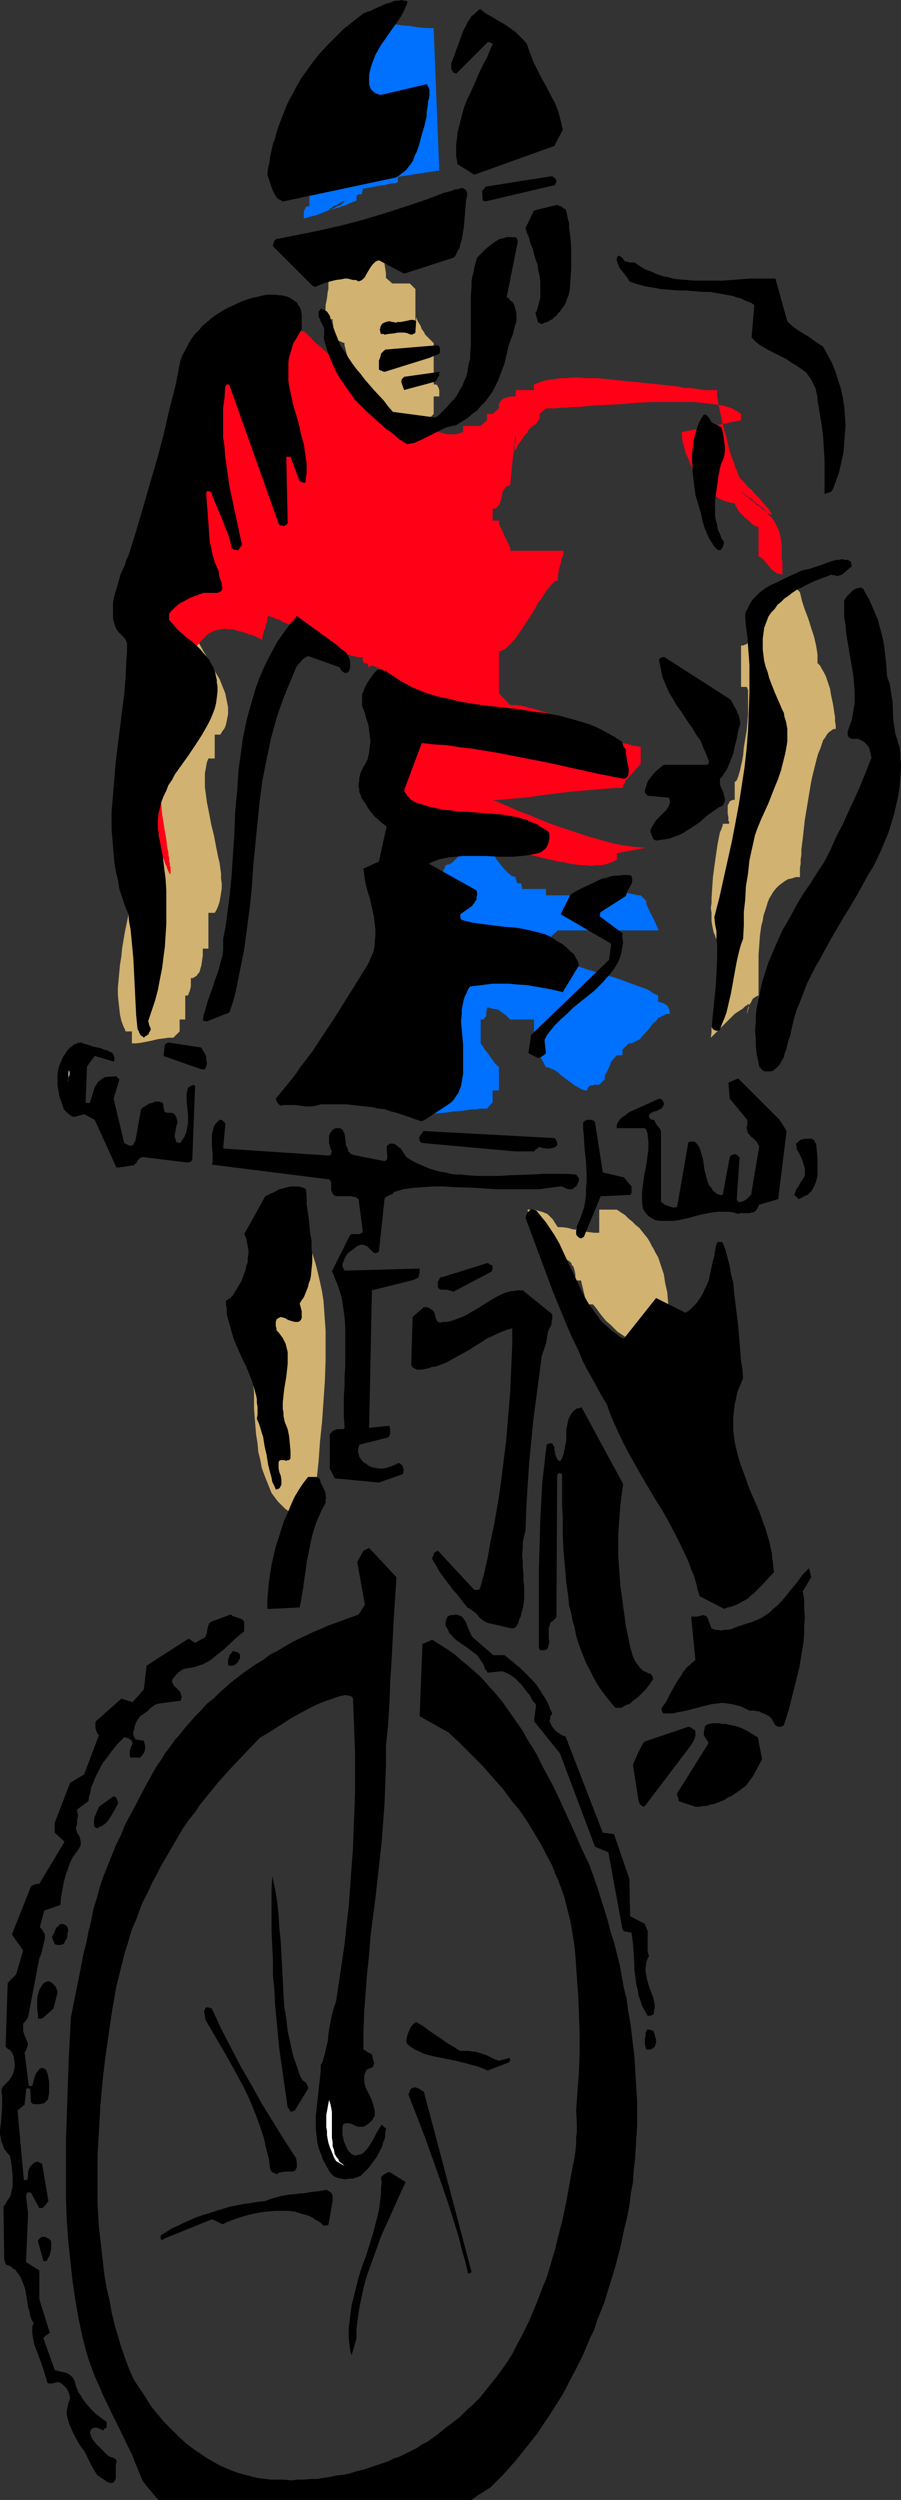 <?xml version="1.0" encoding="UTF-8" standalone="no"?>
<svg
   version="1.0"
   width="54.908mm"
   height="152.334mm"
   id="svg59"
   sodipodi:docname="Mountain Biking 16.wmf"
   xmlns:inkscape="http://www.inkscape.org/namespaces/inkscape"
   xmlns:sodipodi="http://sodipodi.sourceforge.net/DTD/sodipodi-0.dtd"
   xmlns="http://www.w3.org/2000/svg"
   xmlns:svg="http://www.w3.org/2000/svg">
  <rect width="100%" height="100%" fill="#333333" stroke="none"/>
  <sodipodi:namedview
     id="namedview59"
     pagecolor="#ffffff"
     bordercolor="#000000"
     borderopacity="0.25"
     inkscape:showpageshadow="2"
     inkscape:pageopacity="0.0"
     inkscape:pagecheckerboard="0"
     inkscape:deskcolor="#d1d1d1"
     inkscape:document-units="mm" />
  <defs
     id="defs1">
    <pattern
       id="WMFhbasepattern"
       patternUnits="userSpaceOnUse"
       width="6"
       height="6"
       x="0"
       y="0" />
  </defs>
  <path
     style="fill:#d1b270;fill-opacity:1;fill-rule:evenodd;stroke:none"
     d="m 87.6,54.295 v 0.808 0.808 l 0.162,1.293 0.323,1.293 0.162,1.131 0.323,1.131 0.162,1.131 0.162,0.97 v 1.131 l 1.455,1.293 h 4.041 l 1.293,1.293 v 10.988 -2.909 -0.323 -0.323 l 0.162,-0.323 v -0.162 -0.162 -0.162 0 0 h 0.162 v 0.323 l 0.162,0.323 0.162,0.323 0.323,0.485 0.323,0.646 0.162,0.485 0.485,0.646 0.323,0.646 0.485,0.485 1.455,1.454 v 9.534 h 0.162 0.323 l 0.323,0.162 0.162,0.323 0.162,0.323 0.162,0.485 v 0.485 0.97 h -1.293 v 4.04 l -1.455,1.454 h -0.97 l -1.293,0.162 -1.131,0.323 -1.293,0.162 -1.293,0.323 -1.293,0.162 -1.131,0.162 h -0.646 -0.485 v 0 L 86.307,95.339 86.145,95.177 v -0.485 -0.323 l -0.162,-0.323 -0.162,-0.97 -0.485,-0.97 -0.323,-0.808 -0.323,-0.485 -0.162,-0.162 -0.323,-0.323 -0.162,-0.162 -0.323,-0.162 -0.162,-0.162 0.162,0.485 0.323,0.323 0.162,0.162 0.323,0.485 0.162,0.162 v 0 l 0.162,0.162 h 0.162 v 0 0 l 0.162,-0.162 -0.162,-0.323 V 90.814 L 84.852,90.329 84.691,89.845 84.529,89.36 84.044,88.229 83.559,87.098 H 83.236 L 82.913,86.936 82.59,86.613 82.266,86.29 81.943,85.805 81.62,85.32 81.297,84.674 80.973,84.027 80.327,82.735 79.842,81.442 79.68,80.796 79.519,80.149 79.357,79.503 V 79.018 L 78.872,78.856 78.549,78.695 78.064,78.533 77.741,78.21 77.579,77.887 77.418,77.564 77.094,77.079 76.933,76.756 76.771,75.786 V 74.978 L 76.61,74.17 V 73.524 H 75.317 L 75.155,73.362 V 73.201 L 74.993,72.716 V 72.231 71.585 70.939 70.292 l 0.323,-1.616 0.162,-1.454 0.162,-0.646 V 65.768 65.283 64.636 L 75.478,64.313 v -0.162 l -0.162,-0.162 h -1.455 v -2.747 l 1.455,-1.454 h 1.293 v -1.293 l 1.455,-1.454 h 2.748 v -1.293 h 0.323 0.323 l 0.485,-0.162 0.485,-0.162 1.131,-0.162 1.131,-0.323 1.131,-0.485 0.485,-0.162 0.485,-0.323 0.323,-0.162 0.323,-0.323 0.162,-0.162 v -0.323 z"
     id="path1" />
  <path
     style="fill:#0070ff;fill-opacity:1;fill-rule:evenodd;stroke:none"
     d="m 110.712,192.455 0.162,0.162 0.162,0.162 0.323,0.485 0.323,0.485 0.485,0.808 0.485,0.646 0.485,0.808 0.646,0.808 0.485,0.97 0.646,0.808 0.646,0.808 0.485,0.646 0.646,0.646 0.485,0.485 0.646,0.485 0.323,0.162 h 0.162 l 0.323,0.162 h 0.162 v 0.485 l 0.162,0.323 v 0.162 l 0.162,0.323 v 0 l 0.162,0.162 h 0.323 0.162 0.162 l 0.162,0.162 v 0.162 0.162 l 0.162,0.323 v 0.485 h 5.495 v 1.454 h 8.081 v -1.454 l 0.323,-0.162 h 0.162 l 0.808,-0.162 h 0.808 0.808 0.97 l 0.97,0.162 1.939,0.323 2.101,0.485 0.97,0.162 0.97,0.162 0.808,0.162 0.808,0.162 0.646,0.162 h 0.646 l 1.293,1.293 v 0.323 0.323 l 0.162,0.323 0.162,0.485 0.485,0.97 0.485,0.97 0.485,0.97 0.485,0.97 0.162,0.485 0.162,0.323 0.162,0.323 v 0.323 h -23.112 l -1.455,1.293 v 1.131 0.485 l -0.162,0.323 -0.162,0.323 -0.162,0.323 -0.323,0.162 h -0.323 l -0.162,0.162 0.162,0.323 0.323,0.323 0.323,0.323 0.485,0.485 0.485,0.323 0.646,0.323 0.646,0.323 0.808,0.323 0.808,0.323 0.808,0.323 0.808,0.323 0.97,0.323 1.939,0.646 2.101,0.646 4.364,1.293 1.939,0.646 2.101,0.808 0.97,0.323 0.808,0.323 0.97,0.323 0.808,0.323 0.646,0.323 0.646,0.485 0.646,0.323 0.646,0.323 v 1.454 0 h 0.162 0.162 l 0.485,0.162 0.485,0.162 0.323,0.162 0.162,0.162 0.323,0.162 0.162,0.323 0.162,0.323 0.162,0.323 v 0.485 l 0.162,0.485 h -0.485 -0.323 l -0.646,0.323 -0.646,0.323 -0.646,0.323 -0.485,0.646 -0.646,0.485 -0.97,1.293 -1.131,1.293 -0.485,0.485 -0.485,0.646 -0.646,0.323 -0.646,0.323 -0.646,0.323 h -0.323 -0.323 l -1.455,1.454 v 1.293 h -1.293 l -1.293,1.454 -0.162,0.485 -0.162,0.485 -0.485,0.97 -0.485,0.97 -0.162,0.485 v 0.646 l -1.293,1.293 h -1.131 l -0.485,0.162 h -0.323 l -0.323,0.162 -0.323,0.323 -0.162,0.323 v 0.162 l -0.162,0.162 h -0.485 l -0.485,-0.162 -0.646,-0.323 -0.485,-0.323 -0.646,-0.323 -0.646,-0.485 -2.586,-1.939 -0.485,-0.485 -0.646,-0.485 -0.646,-0.323 -0.485,-0.162 -0.646,-0.323 h -0.485 l -1.455,-2.747 v -4.04 h -1.293 v -4.201 h -5.495 l -0.97,-0.97 -0.646,-0.485 -0.485,-0.323 -0.646,-0.485 -0.808,-0.162 -0.97,-0.162 -0.323,-0.162 h -0.485 l -0.162,1.131 v 0.323 0.485 l -0.323,0.323 -0.162,0.323 -0.323,0.162 h -0.162 -0.323 v 5.494 0.162 h 0.162 l 0.162,0.323 0.162,0.162 0.162,0.323 0.323,0.485 0.646,0.808 1.293,1.778 0.323,0.485 0.323,0.323 0.323,0.323 0.323,0.323 v 5.333 h -1.455 v 2.747 l -1.293,1.454 h -0.808 -0.97 l -0.808,0.162 h -0.97 l -0.97,0.162 -1.131,0.162 -2.101,0.162 -2.101,0.323 -2.263,0.162 -2.263,0.162 h -2.101 v -0.808 -0.808 l -0.162,-0.97 -0.162,-1.131 -0.162,-0.97 -0.162,-1.131 -0.323,-2.262 -0.162,-1.131 v -1.131 -1.131 -1.131 l 0.162,-0.97 0.323,-0.97 0.323,-0.97 0.162,-0.323 0.162,-0.485 h 1.455 v -5.494 h 0.323 l 0.162,-0.162 0.323,-0.162 0.162,-0.323 0.646,-0.646 0.485,-0.646 0.485,-0.808 0.485,-0.646 0.323,-0.323 0.162,-0.162 0.323,-0.162 h 0.162 v -1.616 -1.616 l -0.162,-1.616 -0.162,-1.616 -0.485,-3.232 -0.97,-6.625 -0.485,-3.393 -0.162,-1.616 -0.162,-1.616 v -1.454 l -0.162,-1.616 h 0.162 l 0.162,-0.162 0.162,-0.162 0.162,-0.323 0.323,-0.323 0.323,-0.323 0.808,-0.97 0.808,-0.808 0.323,-0.485 0.323,-0.485 0.162,-0.323 0.323,-0.485 v -0.323 l 0.162,-0.323 h 0.162 l 0.323,-0.162 h 0.323 l 0.323,-0.162 0.646,-0.485 0.646,-0.646 0.646,-0.646 0.485,-0.646 0.162,-0.485 0.162,-0.162 0.162,-0.323 v -0.323 z"
     id="path2" />
  <path
     style="fill:#d1b270;fill-opacity:1;fill-rule:evenodd;stroke:none"
     d="m 142.067,278.583 0.97,0.646 0.97,0.646 0.808,0.808 0.808,0.646 0.808,0.808 0.808,0.646 0.646,0.808 0.646,0.808 0.646,0.808 0.485,0.808 0.485,0.97 0.485,0.808 0.485,0.97 0.485,0.808 0.323,0.97 0.323,0.97 0.646,1.939 0.323,2.101 0.485,2.101 0.162,2.101 0.162,2.101 0.162,2.262 v 2.262 l 0.162,2.262 -1.455,1.454 -1.455,-0.162 h -1.455 l -1.293,-0.323 -1.131,-0.323 -1.131,-0.323 -1.131,-0.485 -1.131,-0.485 -0.97,-0.646 -0.97,-0.646 -0.808,-0.808 -0.808,-0.808 -0.97,-0.808 -0.808,-0.97 -0.646,-0.808 -0.808,-1.131 -0.808,-0.97 h -1.455 l -1.293,-5.494 h -1.293 v -0.646 -0.323 -0.323 l -0.162,-0.97 -0.162,-0.485 -0.162,-0.485 -0.323,-0.323 -0.162,-0.485 -0.323,-0.323 -0.485,-0.323 -0.485,-0.323 -0.485,-0.162 -0.646,-0.162 h -0.646 l -0.162,-0.646 -0.162,-0.485 -0.323,-0.97 -0.646,-1.131 v -0.485 l -0.162,-0.485 h -0.485 -0.323 l -0.162,-0.162 h -0.162 l -0.162,-0.162 v -0.162 -0.162 -0.323 l -0.162,-0.162 v 0 l -0.162,-0.162 h -0.323 -0.323 l -0.485,-0.162 v -0.485 -0.323 l -0.162,-0.485 -0.162,-0.323 -0.485,-0.808 -0.485,-0.646 -0.485,-0.646 -0.485,-0.485 -0.162,-0.323 -0.162,-0.323 -0.162,-0.162 v -0.323 h 0.808 0.646 l 0.646,0.162 0.485,0.162 0.646,0.162 0.485,0.162 0.323,0.162 0.485,0.162 0.323,0.323 0.323,0.323 0.323,0.323 0.323,0.323 0.485,0.808 0.646,0.97 h 0.485 0.485 l 1.293,0.162 1.131,0.323 1.293,0.162 1.293,0.323 1.131,0.162 1.293,0.162 h 1.131 v -5.332 z"
     id="path3" />
  <path
     style="fill:#d1b270;fill-opacity:1;fill-rule:evenodd;stroke:none"
     d="m 67.235,280.037 0.485,0.808 0.646,0.808 1.131,1.778 0.97,1.778 0.808,1.939 0.808,1.939 0.646,2.101 0.485,1.939 0.485,2.101 0.485,2.262 0.323,2.101 0.162,2.262 0.162,2.262 0.162,2.262 v 2.262 2.262 2.424 l -0.162,4.686 -0.323,4.686 -0.323,4.686 -0.485,4.686 -0.323,4.525 -0.485,4.525 v 2.262 l -0.162,2.101 v 2.101 l -0.162,2.101 h -0.808 l -0.97,-0.162 -0.808,-0.162 -0.808,-0.162 -0.808,-0.162 -0.646,-0.323 -0.808,-0.485 -0.646,-0.323 -0.646,-0.485 -0.485,-0.485 -0.646,-0.646 -0.485,-0.485 -0.485,-0.646 -0.485,-0.646 -0.485,-0.646 -0.323,-0.808 -0.323,-0.808 -0.323,-0.808 -0.646,-1.616 -0.646,-1.778 -0.323,-1.778 -0.485,-1.939 -0.162,-1.939 -0.323,-1.939 -0.162,-1.939 -0.162,-1.939 -0.162,-2.101 v -1.939 -1.778 l -0.162,-1.778 v -1.778 -1.778 -1.454 l -0.162,-1.454 v -0.646 l -0.162,-0.646 -0.162,-1.131 v -0.485 l -0.162,-0.485 -0.162,-0.485 v -0.323 l -0.162,-0.323 -0.162,-0.162 -0.162,-0.323 h -0.323 l -0.162,-0.162 h -0.323 v -0.323 -0.323 -0.323 -0.485 -0.97 l -0.162,-1.131 v -1.131 -1.293 -2.585 l 0.162,-1.293 0.162,-1.293 0.162,-0.97 0.162,-0.646 0.162,-0.323 0.162,-0.485 0.162,-0.323 0.162,-0.485 0.323,-0.162 0.162,-0.323 0.323,-0.162 0.323,-0.162 h 0.485 l -0.323,1.131 -0.162,0.97 -0.323,0.808 -0.162,0.646 -0.162,0.646 -0.162,0.485 -0.323,0.323 -0.162,0.162 -0.162,0.162 -0.162,0.162 v 0 l -0.162,-0.162 -0.162,-0.162 v -0.162 l -0.162,-0.323 v -0.323 -0.323 -0.485 -0.97 l 0.162,-0.97 0.323,-0.97 0.323,-0.97 0.162,-0.485 0.323,-0.485 0.323,-0.323 0.162,-0.485 0.323,-0.323 0.485,-0.162 0.485,-0.162 h 0.323 0.162 l 0.162,-0.162 h 0.162 v -0.162 -0.323 -0.162 l 0.162,-0.162 v -0.162 h 0.162 l 0.323,-0.162 h 0.323 0.485 v 0.162 l -0.162,0.162 -0.162,0.162 H 61.255 61.094 60.932 l -0.162,-0.162 -0.162,-0.162 v -0.162 l -0.162,-0.323 v -0.323 l 0.162,-0.323 v -0.323 l 0.323,-0.485 0.323,-0.485 0.485,-0.485 1.293,-1.454 1.455,-1.293 z"
     id="path4" />
  <path
     style="fill:#0070ff;fill-opacity:1;fill-rule:evenodd;stroke:none"
     d="M 101.176,39.267 99.883,6.464 H 99.075 98.267 L 96.328,6.302 94.388,5.979 92.287,5.817 90.348,5.494 88.408,5.333 87.438,5.171 h -0.97 -0.808 -0.808 v 0.162 0.323 0.323 l -0.162,0.485 -0.162,0.808 -0.323,0.97 -0.323,0.97 -0.323,1.131 -0.97,2.101 -0.323,1.131 -0.485,0.97 -0.485,0.97 -0.485,0.97 -0.485,0.808 -0.162,0.323 -0.162,0.323 -0.162,0.323 -0.162,0.162 -0.162,0.162 -0.162,0.162 v 0.323 0.485 l -0.162,0.323 v 0.646 l -0.162,0.485 -0.162,0.646 -0.162,1.293 -0.323,1.293 v 0.485 l -0.162,0.646 v 0.485 l -0.162,0.485 v 0.323 0.323 h -1.455 l 0.162,0.323 v 0.162 0.162 0.323 0.485 l 0.162,0.808 v 0.97 0.485 0.323 l -0.162,0.485 -0.162,0.323 -0.162,0.162 -0.323,0.323 h -0.323 l -0.485,0.162 v 4.04 h -0.485 l -0.323,0.162 -0.323,0.162 -0.162,0.162 -0.162,0.162 -0.162,0.323 v 0.323 0.323 0.646 0.646 l 0.162,0.646 v 0.646 h -1.293 l 0.162,0.485 v 0.485 l 0.162,0.485 v 0.323 0.162 0.162 l -0.162,0.162 -0.162,0.162 -0.162,0.162 h -0.323 l -0.323,0.162 h -0.485 v 4.04 h -0.162 -0.323 l -0.323,0.162 -0.162,0.323 -0.162,0.323 -0.162,0.485 v 0.485 0.97 h 0.162 0.162 l 0.485,-0.162 0.485,-0.162 0.646,-0.162 0.808,-0.162 0.808,-0.323 1.616,-0.646 0.808,-0.323 0.808,-0.323 0.646,-0.323 0.646,-0.323 0.646,-0.323 0.323,-0.323 0.162,-0.162 0.162,-0.162 v -0.162 0 l -0.646,0.323 -0.646,0.323 -0.485,0.323 -0.485,0.162 -0.323,0.162 -0.323,0.323 -0.323,0.162 h -0.162 v 0.162 h -0.162 l 0.162,0.162 h 0.323 l 0.162,-0.162 h 0.323 l 0.485,-0.162 0.646,-0.162 0.808,-0.323 0.646,-0.162 1.455,-0.646 0.808,-0.323 0.485,-0.162 v -0.485 -0.323 l 0.162,-0.323 v -0.162 h 0.162 L 82.59,44.761 h 0.162 0.323 0.162 l 0.162,-0.162 v -0.162 -0.162 l 0.162,-0.485 v -0.323 l 8.081,-1.454 v -1.293 z"
     id="path5" />
  <path
     style="fill:#d1b270;fill-opacity:1;fill-rule:evenodd;stroke:none"
     d="m 184.251,136.383 0.485,2.101 0.646,1.939 0.808,2.101 0.646,2.101 0.646,1.939 0.485,2.101 0.162,0.97 0.162,1.131 v 0.97 0.97 l 0.646,0.646 0.323,0.646 0.485,0.808 0.485,0.97 0.323,0.97 0.323,0.97 0.323,0.97 0.162,1.131 0.485,2.262 0.162,0.97 0.162,1.131 0.162,0.97 v 0.97 l 0.162,0.97 v 0.808 h -0.323 -0.162 l -0.323,0.162 -0.162,0.162 -0.485,0.323 -0.485,0.485 -0.485,0.808 -0.485,0.646 -0.323,0.97 -0.323,0.97 -0.485,1.131 -0.323,1.131 -0.323,1.293 -0.323,1.293 -0.323,1.293 -0.323,1.454 -0.485,2.909 -0.485,2.909 -0.485,2.909 -0.323,2.909 -0.162,1.454 -0.162,1.293 -0.162,1.293 v 1.131 l -0.162,1.131 v 0.97 l -0.162,0.97 v 0.808 0.808 0.485 h -0.97 l -0.97,0.323 -0.808,0.162 -0.808,0.485 -0.646,0.485 -0.646,0.485 -0.646,0.646 -0.646,0.808 -0.485,0.808 -0.485,0.808 -0.323,0.808 -0.323,1.131 -0.323,0.97 -0.323,0.97 -0.162,1.131 -0.323,1.131 -0.323,2.262 -0.162,2.262 -0.162,2.262 v 2.262 3.07 0.97 1.616 0.808 0.646 h -0.162 l -0.323,0.162 -0.323,0.162 -0.162,0.162 -0.323,0.162 -0.162,0.323 -0.323,0.646 -0.485,0.646 -0.162,0.646 -0.162,0.646 -0.162,0.646 0.162,-0.323 0.162,-0.485 v -0.162 l 0.162,-0.323 v -0.323 -0.323 -0.162 -0.162 h -0.162 l -0.162,0.162 -0.162,0.162 -0.323,0.162 -0.323,0.323 -0.162,0.162 -0.162,0.162 -0.323,0.162 -0.485,0.323 -0.485,0.323 -0.485,0.323 v 0 l -5.495,5.494 0.162,-1.293 v -1.454 l 0.162,-1.293 0.162,-1.293 0.485,-2.909 0.97,-5.656 0.485,-2.747 0.162,-1.293 0.162,-1.454 v -1.293 -1.293 h -0.162 -0.323 l -0.323,-0.323 -0.485,-0.323 -0.323,-0.323 -0.162,-0.646 -0.323,-0.646 -0.162,-0.808 -0.162,-0.808 -0.162,-0.97 v -0.97 -0.97 l -0.162,-1.131 0.162,-1.131 v -1.131 l 0.162,-2.424 0.162,-2.424 0.323,-2.424 0.323,-2.262 0.162,-1.131 0.162,-1.131 0.162,-0.97 0.162,-0.808 0.162,-0.808 0.162,-0.808 0.323,-0.646 0.162,-0.485 0.162,-0.485 v -0.323 h 1.455 v -0.323 -0.162 l -0.162,-0.162 v -0.808 l -0.162,-0.97 v -0.808 -0.485 -0.485 l 0.162,-0.323 0.162,-0.323 0.162,-0.323 0.323,-0.162 0.323,-0.162 h 0.485 v -4.201 h 0.162 l 0.162,-0.162 0.162,-0.162 0.162,-0.485 0.162,-0.323 0.162,-0.646 0.162,-0.485 0.162,-0.646 0.162,-0.808 0.162,-0.646 0.162,-0.808 0.162,-0.97 0.162,-1.778 0.323,-1.939 0.323,-1.939 0.162,-1.778 0.162,-1.939 v -0.808 -0.808 -0.808 -1.454 -0.646 -0.485 -0.485 l -0.162,-0.485 -0.162,-0.323 h -1.293 v -9.534 h 0.485 l 0.323,-0.162 0.485,-0.162 0.323,-0.323 0.162,-0.323 0.162,-0.485 0.323,-0.323 v -0.485 l 0.323,-0.97 v -0.808 -0.485 l 0.162,-0.323 v -0.646 h 1.293 v -2.747 l 1.455,-1.293 h 1.293 l 1.293,-1.293 -0.162,0.162 -0.162,0.162 -0.162,0.162 v 0 0 -0.162 0 -0.162 l 0.162,-0.323 v -0.162 l 0.162,-0.323 v -0.323 l 0.162,-0.485 v -0.323 -0.485 -0.485 h 0.97 l 0.485,-0.162 h 0.485 l 0.323,-0.162 0.323,-0.323 0.162,-0.323 v -0.162 -0.323 z"
     id="path6" />
  <path
     style="fill:#d1b270;fill-opacity:1;fill-rule:evenodd;stroke:none"
     d="m 44.123,144.786 0.162,0.646 0.323,0.646 0.808,1.293 0.808,1.454 0.808,1.454 0.97,1.454 0.808,1.454 0.808,1.616 0.97,1.616 0.646,1.616 0.646,1.616 0.162,0.808 0.162,0.808 0.162,0.808 0.162,0.808 v 0.808 0.808 l -0.162,0.808 -0.162,0.808 -0.162,0.808 -0.323,0.808 -0.485,0.646 -0.485,0.808 h -1.293 v 5.494 h -1.455 l -0.323,0.808 -0.162,0.808 -0.162,0.97 -0.162,0.808 v 1.131 0.97 1.131 l 0.162,1.131 0.162,1.293 0.162,1.131 0.485,2.424 0.485,2.585 0.646,2.585 0.485,2.585 0.485,2.424 0.323,1.293 0.162,1.293 0.162,1.131 v 1.131 l 0.162,1.131 v 1.131 l -0.162,1.131 -0.162,0.97 -0.162,0.97 -0.323,0.97 -0.323,0.808 -0.485,0.808 h -1.455 v 8.241 h -1.293 v 0.646 0.485 0.485 l -0.162,1.131 -0.162,1.131 -0.162,0.485 -0.162,0.646 -0.162,0.485 -0.323,0.323 -0.323,0.485 -0.323,0.162 -0.485,0.323 H 43.962 v 0.485 0.808 0.646 l -0.162,0.646 -0.162,0.646 -0.162,0.162 v 0.323 l -0.162,0.162 -0.162,0.162 h -0.162 -0.323 v 5.494 h -1.293 v 2.747 l -1.455,1.454 h -0.485 -0.646 l -1.131,0.162 -1.293,0.162 -1.293,0.323 -2.424,0.485 -1.293,0.162 h -0.97 v -2.747 h -1.455 l -0.162,-0.485 -0.323,-0.646 -0.485,-1.293 -0.323,-1.454 -0.162,-1.454 -0.162,-1.454 -0.162,-1.616 v -1.616 l 0.162,-1.778 0.162,-1.778 0.162,-1.778 0.323,-1.939 0.162,-1.778 0.323,-1.939 0.323,-1.939 0.808,-3.878 0.646,-3.878 0.646,-3.878 0.162,-1.939 0.323,-1.939 v -1.778 l 0.162,-1.939 v -1.778 -1.616 l -0.162,-1.778 -0.323,-1.616 -0.323,-1.454 -0.485,-1.616 -0.162,-0.646 -0.323,-0.646 -0.323,-0.808 -0.485,-0.646 h -1.293 v -0.162 l -0.162,-0.162 v -0.323 l -0.162,-0.323 v -0.485 l -0.162,-0.323 v -0.485 -0.646 -1.131 -1.293 l 0.162,-1.293 v -1.293 l 0.162,-1.293 0.162,-1.293 0.162,-1.131 0.162,-0.646 0.162,-0.485 v -0.485 l 0.162,-0.323 0.162,-0.485 v -0.323 l 0.162,-0.162 0.162,-0.162 0.162,-0.162 v 0 -5.494 l 0.323,-0.162 h 0.162 l 0.162,-0.162 0.323,-0.162 0.323,-0.485 0.323,-0.485 0.323,-0.485 0.323,-0.162 0.323,-0.323 0.323,-0.162 h 0.323 l 0.485,-0.162 h 0.485 l 1.293,-1.454 1.455,-1.293 v -0.485 l 0.162,-0.485 0.485,-1.131 0.485,-0.97 0.162,-0.485 v -0.646 z"
     id="path7" />
  <path
     style="fill:#ff0017;fill-opacity:1;fill-rule:evenodd;stroke:none"
     d="m 41.376,91.299 -0.97,2.909 -0.646,3.07 -0.646,2.909 -0.485,3.07 -0.323,3.07 -0.323,3.07 -0.323,3.07 -0.162,3.232 v 3.07 3.232 3.07 3.232 l 0.162,6.302 0.323,6.302 0.323,6.464 0.323,6.302 0.162,3.07 v 3.07 3.232 3.07 l -0.162,2.909 -0.162,3.07 -0.162,3.07 -0.323,2.909 -0.323,3.07 -0.485,2.747 -0.646,2.909 -0.646,2.909 v 1.778 0.485 0.323 0.323 l 0.162,0.485 0.162,0.485 0.162,0.323 v 0.485 l 0.162,0.323 0.323,0.485 0.162,0.646 0.162,0.646 0.323,0.97 0.323,0.646 0.162,0.646 0.323,0.646 0.162,0.485 0.162,0.485 0.162,0.323 0.162,0.323 v 0.162 h 0.162 l 0.162,0.162 v -0.162 0 -0.162 -0.162 -0.323 -0.323 -0.485 l -0.162,-0.323 v -0.485 l -0.162,-0.646 v -0.646 l -0.162,-0.646 v -0.646 l -0.162,-0.646 -0.162,-0.808 -0.162,-1.616 -0.323,-1.778 -0.323,-1.939 -0.323,-2.101 -0.162,-1.939 -0.323,-2.262 -0.323,-2.101 -0.323,-4.525 -0.162,-2.262 -0.162,-2.262 -0.162,-2.101 v -2.262 -2.101 l 0.162,-1.939 0.162,-1.939 0.162,-0.808 0.162,-0.97 0.162,-0.808 0.162,-0.808 0.323,-0.808 0.162,-0.646 v -2.747 l 0.97,-0.162 h 0.97 l 0.808,-0.162 0.646,-0.323 0.646,-0.323 0.646,-0.485 0.485,-0.323 0.646,-0.485 0.485,-0.485 0.323,-0.485 0.808,-1.131 0.808,-1.131 0.808,-0.97 0.485,-0.485 0.485,-0.485 0.485,-0.485 0.485,-0.323 0.485,-0.323 0.646,-0.323 0.808,-0.162 0.646,-0.162 0.97,-0.162 0.808,0.162 h 1.131 l 1.131,0.323 0.485,0.162 0.646,0.162 0.646,0.162 0.646,0.323 0.808,0.162 0.808,0.323 0.646,0.323 0.808,0.485 0.162,-0.646 0.162,-0.646 0.162,-0.808 0.323,-0.646 0.162,-0.808 0.323,-0.808 v -0.646 L 61.74,141.877 h 0.162 0.162 l 0.323,0.162 0.646,0.162 0.485,0.323 0.808,0.162 0.646,0.485 0.808,0.323 0.97,0.323 1.616,0.808 0.808,0.323 0.808,0.323 0.808,0.323 0.646,0.162 0.646,0.162 h 0.485 l 0.162,0.485 v 0.323 0.323 l 0.162,0.162 v 0 h 0.162 l 0.162,0.162 h 0.323 0.162 v 0.162 l 0.162,0.162 v 0.162 0.323 0.485 h 0.646 l 0.485,0.162 0.485,0.162 0.485,0.162 1.131,0.323 0.485,0.323 0.646,0.162 1.131,0.485 1.293,0.485 0.646,0.162 0.808,0.162 0.646,0.162 h 0.808 v 0.485 0.323 l 0.162,0.162 v 0.162 l 0.162,0.162 h 0.162 0.162 0.323 v 0.162 h 0.162 v 0.162 l 0.162,0.323 v 0.323 0.485 -0.323 l 0.162,-0.162 v -0.162 h 0.162 l 0.162,-0.162 h 0.162 0.162 0.323 l 0.485,0.162 0.646,0.323 0.485,0.323 0.646,0.323 1.293,0.808 0.485,0.485 0.485,0.323 0.485,0.323 0.323,0.162 0.162,0.162 0.162,0.162 v 0 0 2.747 h 1.455 v 0.162 l 0.162,0.323 v 0.323 l 0.162,0.323 v 0.646 l 0.162,0.485 v 0.646 0.646 0.808 2.424 1.778 1.778 l -0.162,3.717 -0.162,1.778 v 1.616 l -0.162,0.808 v 0.646 0.646 0.646 0.485 0.485 0.323 0.323 h -1.455 v 8.241 h 1.455 v 8.241 h 8.081 l 0.162,-0.485 v -0.323 l 0.162,-0.323 0.162,-0.323 0.162,-0.162 h 0.323 l 0.323,-0.162 h 0.323 l 0.646,0.162 h 0.646 l 0.323,0.162 h 0.323 0.323 0.162 v -1.293 l 0.646,-0.323 0.808,-0.323 0.808,-0.162 h 0.97 0.97 0.97 1.131 l 1.131,0.323 1.293,0.162 1.131,0.162 1.293,0.323 1.293,0.323 2.748,0.646 2.748,0.808 2.748,0.646 2.748,0.646 1.293,0.162 1.293,0.323 1.293,0.162 1.293,0.162 h 1.131 l 1.293,0.162 1.131,-0.162 h 0.97 l 1.131,-0.162 0.808,-0.323 0.97,-0.323 0.808,-0.485 v -1.454 l 6.788,-1.293 h -0.97 l -0.97,-0.162 h -0.97 l -0.97,-0.162 -1.131,-0.162 -0.97,-0.162 -2.263,-0.485 -2.263,-0.646 -2.424,-0.646 -2.424,-0.808 -2.424,-0.808 -2.424,-0.808 -2.263,-0.808 -2.424,-0.97 -2.263,-0.97 -2.263,-0.808 -2.101,-0.97 -1.939,-0.808 -0.97,-0.485 -0.97,-0.323 h 1.616 l 1.616,-0.162 1.778,-0.162 1.778,-0.162 1.778,-0.162 1.939,-0.323 3.879,-0.485 4.041,-0.485 3.879,-0.323 1.939,-0.162 1.939,-0.162 1.939,-0.162 h 1.778 l 0.162,-0.323 v -0.323 l 0.323,-0.323 0.162,-0.485 0.323,-0.485 0.323,-0.323 0.808,-0.97 0.808,-0.808 0.323,-0.485 0.323,-0.323 0.323,-0.323 0.162,-0.162 0.162,-0.162 v 0 -4.04 h -0.485 l -0.646,-0.162 h -0.646 l -0.808,-0.323 -0.808,-0.162 -0.808,-0.162 -0.808,-0.323 -0.808,-0.323 -0.97,-0.323 -0.97,-0.485 -1.939,-0.808 -2.101,-0.808 -2.263,-0.97 -4.364,-1.778 -2.101,-0.808 -2.101,-0.646 -0.97,-0.323 -1.131,-0.323 -0.97,-0.162 -0.97,-0.323 -0.808,-0.162 -0.97,-0.162 h -0.808 -0.808 l -2.586,-2.747 v -9.695 h 0.323 l 0.323,-0.162 0.485,-0.162 0.485,-0.323 0.323,-0.323 0.485,-0.485 0.485,-0.485 0.485,-0.485 0.485,-0.646 0.485,-0.646 0.97,-1.454 0.97,-1.454 0.97,-1.454 0.97,-1.616 0.808,-1.454 0.97,-1.293 0.323,-0.646 0.485,-0.646 0.323,-0.485 0.485,-0.485 0.323,-0.485 0.323,-0.323 0.323,-0.323 0.323,-0.323 h 0.323 l 0.323,-0.162 v -0.97 l 0.162,-0.97 0.162,-0.97 0.323,-0.97 0.162,-0.97 0.162,-0.323 0.162,-0.323 0.162,-0.808 v -0.485 h -12.283 v -0.323 -0.323 l -0.162,-0.485 -0.162,-0.323 -0.485,-0.97 -0.485,-0.97 -0.485,-1.131 -0.485,-0.97 -0.162,-0.323 -0.162,-0.485 v -0.323 -0.323 h -1.455 v -2.747 h 0.485 l 0.323,-0.162 0.323,-0.323 0.323,-0.323 0.162,-0.323 0.162,-0.485 0.323,-1.131 0.162,-0.97 0.162,-0.485 0.323,-0.323 0.162,-0.323 0.323,-0.323 0.323,-0.162 h 0.485 l 0.162,-1.616 0.162,-1.778 0.323,-3.393 0.323,-1.616 v -0.808 l 0.162,-0.646 0.162,-0.646 v -0.646 -0.646 -0.485 0.646 l -0.162,0.646 v 0.646 l -0.162,0.485 v 0.485 l -0.162,0.323 v 0.323 0.485 0.162 h 0.162 v 0 0 l 0.162,-0.162 h 0.162 l 0.162,-0.323 0.162,-0.485 0.323,-0.485 0.323,-0.485 0.485,-0.646 0.323,-0.485 0.485,-0.646 0.485,-0.485 v -0.323 l 0.162,-0.162 0.162,-0.162 0.162,-0.162 0.485,-0.485 0.485,-0.323 0.485,-0.323 0.162,-0.323 0.323,-0.323 0.162,-0.323 0.162,-0.323 V 95.824 95.339 l 1.455,-1.293 h 0.97 1.293 l 1.131,-0.162 h 1.455 l 1.293,-0.162 h 1.616 l 1.455,-0.162 1.616,-0.162 3.232,-0.162 3.394,-0.162 3.556,-0.323 3.394,-0.162 h 3.394 3.232 1.616 1.616 l 1.455,0.162 1.293,0.162 1.455,0.162 1.131,0.162 1.131,0.162 1.131,0.323 0.97,0.323 0.808,0.485 0.646,0.323 0.323,0.323 0.323,0.162 v 1.454 l -13.738,2.747 0.162,0.485 v 0.485 0.646 l 0.162,0.646 0.323,1.131 0.323,1.454 0.646,1.293 0.485,1.293 0.808,1.454 0.808,1.293 0.808,1.293 0.97,1.131 0.97,0.97 0.485,0.485 0.646,0.485 0.485,0.323 0.646,0.485 0.485,0.162 0.646,0.323 0.646,0.162 0.646,0.162 0.485,0.162 h 0.646 l 0.162,0.323 v 0.323 l 0.323,0.323 0.162,0.485 0.323,0.485 0.485,0.485 0.808,0.808 0.97,0.808 0.485,0.485 0.323,0.323 0.485,0.323 0.323,0.162 0.323,0.162 h 0.323 v 6.787 l 0.323,0.162 h 0.162 l 0.323,0.323 0.323,0.162 0.162,0.323 0.323,0.323 0.646,0.808 0.646,0.808 0.323,0.323 0.485,0.323 0.323,0.162 0.485,0.323 h 0.485 l 0.485,0.162 v -2.909 l -0.162,-0.808 v -0.808 -0.808 -0.646 -0.808 l -0.162,-1.131 -0.162,-1.131 -0.323,-1.131 -0.485,-0.97 -0.485,-0.97 -0.646,-0.97 -0.808,-0.808 -0.323,-0.485 -0.485,-0.485 -0.485,-0.485 -0.646,-0.485 -0.646,-0.485 -0.646,-0.485 -0.646,-0.646 -0.808,-0.485 -0.808,-0.646 -0.808,-0.646 0.808,0.808 0.808,0.646 0.808,0.646 0.646,0.485 0.646,0.646 0.646,0.323 0.485,0.485 0.485,0.323 0.323,0.323 0.485,0.323 0.323,0.162 0.162,0.162 h 0.162 0.162 0.162 v 0 -0.162 l -0.162,-0.162 -0.162,-0.162 -0.162,-0.323 -0.162,-0.323 -0.323,-0.323 -0.485,-0.485 -0.323,-0.485 -0.485,-0.485 -0.485,-0.646 -0.646,-0.646 -0.646,-0.646 -0.646,-0.808 -0.808,-0.646 -0.808,-0.97 -0.808,-0.808 -0.162,-0.162 -0.162,-0.323 -0.162,-0.162 -0.162,-0.485 -0.162,-0.485 -0.162,-0.485 -0.323,-0.485 -0.162,-0.646 -0.162,-0.646 -0.323,-0.646 -0.485,-1.454 -0.485,-1.616 -0.323,-1.616 -0.97,-3.393 -0.323,-1.616 -0.323,-1.454 -0.162,-0.808 -0.162,-0.646 -0.162,-1.293 -0.162,-0.646 v -0.485 -0.485 -0.485 h -0.808 -0.97 -0.97 l -1.131,-0.162 -1.131,-0.162 -1.293,-0.162 h -1.293 l -1.293,-0.323 -1.455,-0.162 -1.455,-0.162 -3.071,-0.323 -3.071,-0.323 -3.232,-0.323 -3.071,-0.323 -3.232,-0.323 h -1.455 -1.455 l -1.455,-0.162 h -1.455 l -1.455,0.162 h -1.293 l -1.131,0.162 -1.131,0.162 -1.131,0.162 -1.131,0.323 -0.808,0.323 -0.808,0.323 v 1.293 h -4.202 v 1.454 h -0.485 -0.646 l -0.646,0.162 -0.646,0.162 -0.323,0.162 -0.323,0.162 -0.162,0.162 -0.323,0.323 -0.162,0.323 -0.162,0.323 v 0.485 0.485 l -1.455,1.293 h -1.293 v 1.454 l -1.455,1.293 h -4.041 v 1.454 l -0.646,0.162 -0.485,0.162 -0.646,0.162 h -0.485 -0.646 -0.646 l -0.646,-0.162 -0.646,-0.162 -1.455,-0.323 -1.455,-0.485 -1.455,-0.485 -1.293,-0.646 -1.455,-0.646 -1.293,-0.646 -1.293,-0.646 -1.131,-0.646 -0.646,-0.162 -0.485,-0.323 -0.485,-0.162 -0.323,-0.162 -0.485,-0.162 -0.323,-0.162 H 87.923 87.6 L 86.307,92.592 86.145,92.43 V 92.107 L 85.984,91.945 85.822,91.622 85.337,91.137 84.852,90.653 84.368,90.006 83.883,89.521 83.721,89.36 V 89.037 L 83.559,88.875 V 88.552 H 83.236 L 82.913,88.39 82.428,88.229 82.105,87.906 81.62,87.582 81.135,87.098 80.165,86.29 79.357,85.32 79.034,84.835 78.711,84.512 78.387,84.027 78.226,83.704 78.064,83.381 V 83.058 H 77.903 L 77.741,82.896 77.256,82.735 76.771,82.411 76.125,81.927 75.478,81.442 74.832,80.796 73.539,79.664 72.731,79.018 72.084,78.372 71.599,77.725 70.953,77.241 70.63,76.756 70.306,76.594 70.145,76.433 v 0 l -0.162,-0.162 v 0 0 h -1.939 -0.808 -1.616 l -1.616,0.162 -1.778,0.162 h -0.646 l -0.646,0.162 -0.646,0.162 -0.646,0.162 -0.323,0.323 -0.323,0.162 v 1.454 h -2.748 v 0.485 0.323 l -0.162,0.485 v 0.485 l -0.162,0.323 -0.162,0.323 -0.323,0.323 -0.162,0.323 -0.323,0.162 -0.323,0.162 -0.323,0.162 -0.323,0.162 -0.323,0.162 h -0.485 l -0.485,0.162 h -0.485 v 0.485 0.323 l -0.162,0.162 v 0.162 l -0.162,0.162 h -0.162 -0.162 -0.323 l -0.162,0.162 v 0 l -0.162,0.323 v 0.162 0.323 l -0.162,0.485 h 0.323 l 0.162,-0.162 v -0.162 h 0.162 V 85.159 L 51.235,84.997 V 84.835 H 51.073 l -0.323,-0.162 -0.162,-0.162 h -0.323 l -0.323,0.162 -0.485,0.162 -0.485,0.162 -0.323,0.323 -0.646,0.485 v 0.485 0.323 0.162 l -0.162,0.162 v 0.162 h -0.162 l -0.485,0.162 h -0.162 l -0.162,0.162 v 0.162 l -0.162,0.162 v 0.323 0.485 h -5.334 z"
     id="path8" />
  <path
     style="fill:#000000;fill-opacity:1;fill-rule:evenodd;stroke:none"
     d="m 62.872,575.749 h 1.455 1.455 1.293 1.455 2.748 2.909 1.455 1.293 2.909 1.455 1.455 1.455 1.455 3.879 3.556 3.717 3.394 1.778 1.616 1.616 1.616 1.616 0.162 l 1.293,-0.97 1.616,-0.97 1.455,-0.97 1.455,-1.454 1.455,-1.454 1.455,-1.616 1.293,-1.454 1.293,-1.616 1.293,-1.616 1.293,-1.616 1.293,-1.616 1.131,-1.778 1.131,-1.616 1.131,-1.778 1.131,-1.778 1.131,-1.778 0.97,-1.778 0.97,-1.939 0.97,-1.778 0.97,-1.939 0.97,-1.939 0.808,-1.939 0.808,-1.939 0.97,-1.939 0.646,-2.101 1.616,-4.04 1.293,-4.201 1.293,-4.201 1.131,-4.363 0.97,-4.525 0.646,-2.585 0.485,-2.585 0.323,-2.747 0.485,-2.585 0.162,-2.585 0.323,-2.747 0.162,-2.585 0.162,-2.585 0.162,-2.747 v -2.585 -2.585 l -0.162,-2.747 -0.162,-2.585 -0.162,-2.747 -0.162,-2.585 -0.323,-2.585 -0.323,-2.747 -0.323,-2.585 -0.485,-2.585 -0.323,-2.585 -0.646,-2.585 -0.485,-2.747 -0.485,-2.585 -0.646,-2.585 -0.646,-2.585 -0.808,-2.424 -0.646,-2.585 -0.808,-2.585 -1.616,-5.171 -1.778,-5.009 -1.778,-3.717 -1.616,-3.717 -3.394,-7.433 -1.778,-3.717 -1.939,-3.555 -1.778,-3.555 -2.101,-3.393 -0.97,-1.778 -1.131,-1.616 -1.131,-1.616 -1.131,-1.616 -1.131,-1.616 -1.293,-1.616 -1.293,-1.454 -1.293,-1.454 -1.293,-1.454 -1.455,-1.293 -1.455,-1.293 -1.616,-1.293 -1.455,-1.293 -1.616,-1.131 -1.778,-1.131 -1.778,-1.131 -2.263,0.97 -0.646,16.644 6.627,3.717 2.586,2.424 2.586,2.585 2.586,2.585 2.424,2.747 2.424,2.747 2.263,3.07 1.293,1.454 2.101,3.07 1.939,3.232 0.97,1.616 0.97,1.778 0.808,1.616 0.97,1.778 0.646,1.778 0.808,1.778 0.646,1.778 0.646,1.778 0.485,1.939 0.485,1.939 0.485,1.939 0.323,1.939 0.323,1.939 0.323,2.101 0.162,1.939 0.162,2.424 0.162,2.262 0.323,4.363 0.162,4.525 0.162,4.363 v 4.363 l -0.162,4.363 -0.323,4.363 -0.323,4.525 0.162,3.232 v 1.616 l -0.162,1.454 v 1.454 l -0.162,1.616 -0.162,1.293 -0.323,1.454 -0.808,4.363 -0.808,4.525 -0.97,4.525 -1.131,4.363 -0.485,2.101 -0.646,2.101 -0.646,2.262 -0.646,2.101 -0.808,1.939 -0.808,2.101 -0.808,2.101 -0.808,1.939 -0.808,1.939 -0.97,1.939 -0.97,1.939 -0.97,1.778 -0.97,1.939 -1.131,1.778 -1.131,1.616 -1.293,1.778 -1.293,1.616 -1.293,1.616 -1.293,1.616 -1.455,1.454 -1.616,1.454 -1.455,1.454 -1.616,1.293 -1.778,1.293 -0.97,0.808 -0.97,0.808 -1.131,0.808 -1.131,0.808 -1.293,0.646 -1.131,0.808 -1.293,0.646 -1.293,0.646 -1.293,0.646 -1.455,0.485 -1.293,0.646 -1.455,0.485 -1.455,0.485 -1.455,0.485 -1.455,0.485 -1.455,0.323 -1.455,0.485 -1.455,0.323 -1.616,0.162 -1.455,0.323 -3.071,0.485 h -1.455 l -1.616,0.162 h -1.455 l -1.455,0.162 -1.616,-0.162 h -1.455 -1.455 l -1.455,-0.162 -1.455,-0.162 -1.455,-0.323 -1.131,-0.323 -1.293,-0.323 -1.131,-0.323 -1.293,-0.485 -2.263,-0.97 -0.97,-0.485 -1.131,-0.646 -1.131,-0.646 -0.97,-0.646 -0.97,-0.646 -0.97,-0.646 -1.939,-1.454 -1.778,-1.616 -1.778,-1.778 -1.616,-1.616 -1.616,-1.939 -1.455,-1.778 -1.293,-2.101 -1.293,-1.939 -1.293,-1.939 -0.97,-2.101 -0.97,-2.585 -0.97,-2.747 -0.808,-2.747 -0.808,-2.747 -0.646,-2.747 -0.485,-2.747 -0.646,-2.747 -0.485,-2.747 -0.323,-2.747 -0.323,-2.909 -0.323,-2.747 -0.323,-2.747 -0.162,-2.747 -0.162,-2.747 v -2.909 -2.747 -2.747 -2.909 l 0.162,-2.747 0.162,-2.747 0.323,-5.656 0.485,-5.656 0.646,-5.494 0.808,-5.656 0.808,-5.494 0.97,-5.494 0.97,-3.878 0.485,-1.939 0.485,-1.939 0.646,-1.939 0.485,-1.778 0.646,-1.939 0.808,-1.778 1.293,-3.555 0.808,-1.616 0.808,-1.616 0.808,-1.778 0.808,-1.454 0.808,-1.616 0.808,-1.454 1.131,-1.939 1.131,-1.939 1.131,-1.939 1.131,-1.939 1.293,-1.939 1.455,-1.778 1.293,-1.939 1.455,-1.778 2.909,-3.555 3.071,-3.393 3.232,-3.393 3.071,-3.232 2.424,-1.454 2.263,-1.454 2.263,-1.454 2.263,-1.293 2.424,-1.293 1.293,-0.646 1.131,-0.485 1.293,-0.485 1.455,-0.485 1.293,-0.485 1.455,-0.323 h 0.485 l 0.646,0.162 0.485,0.162 0.162,0.162 0.162,0.162 0.162,4.201 0.162,4.363 0.162,4.201 v 4.363 4.363 l -0.162,4.363 -0.162,4.363 -0.162,4.363 -0.323,4.363 -0.323,4.525 -0.323,4.363 -0.485,4.363 -0.485,4.525 -0.646,4.363 -0.646,4.363 -0.646,4.363 -0.323,0.97 -0.323,0.97 -0.485,1.939 -0.323,1.778 -0.323,1.939 -0.162,1.778 -0.485,1.778 -0.162,0.97 -0.323,0.97 -0.162,0.808 -0.485,0.808 v 1.454 l -0.162,1.454 -0.323,2.909 -0.323,3.07 -0.162,1.454 -0.162,1.454 v 1.454 1.454 l 0.162,1.454 0.162,1.454 0.323,1.454 0.485,1.293 0.323,0.808 0.162,0.646 0.485,0.808 0.323,0.646 0.162,0.162 v 0.162 l 0.323,0.323 v 0.323 l 0.162,0.162 0.323,0.485 0.323,0.323 0.162,0.162 0.323,0.323 0.485,0.162 0.323,0.162 0.808,0.162 0.97,0.162 0.808,-0.162 h 0.97 l 0.97,-0.323 0.808,-0.323 0.646,-0.646 0.646,-0.646 0.485,-0.485 0.485,-0.646 0.97,-1.293 0.485,-0.646 0.323,-0.646 0.323,-0.646 0.323,-0.646 0.323,-0.646 0.162,-0.808 0.323,-0.646 0.162,-0.808 v -0.808 l 0.162,-0.646 v -0.162 -0.162 l -0.323,-0.162 -0.323,-0.323 -0.323,-0.323 -0.323,0.485 -0.323,0.485 -0.646,1.131 -0.485,0.97 -0.646,1.131 -0.646,0.97 -0.323,0.485 -0.323,0.323 -0.485,0.485 -0.485,0.323 -0.646,0.162 -0.646,0.162 h -0.323 l -0.323,-0.162 -0.323,-0.162 -0.323,-0.323 -0.162,-0.162 -0.323,-0.323 -0.323,-0.646 -0.323,-0.808 -0.323,-0.646 -0.323,-1.616 v -1.778 l 0.162,-0.485 0.162,-0.162 0.323,-0.162 h 0.162 0.323 0.323 l 0.646,0.162 0.323,0.162 0.323,0.162 0.808,0.323 h 0.323 0.323 0.323 0.323 l 0.323,-0.162 0.485,-0.323 0.323,-0.162 0.323,-0.323 0.323,-0.323 0.323,-0.323 0.162,-0.485 0.323,-0.323 v -0.646 -0.646 l -0.162,-0.646 -0.162,-0.646 -0.485,-1.454 -0.646,-1.293 -0.646,-1.293 -0.162,-0.646 -0.162,-0.646 v -0.646 -0.646 l 0.162,-0.646 0.323,-0.646 v -0.162 l 0.323,-0.162 0.323,-0.162 0.485,-0.162 0.485,-0.323 v -0.162 l 0.162,-0.485 v -0.323 l -0.162,-0.323 -0.162,-0.808 -0.162,-0.646 -0.485,-0.323 -0.485,-0.162 -0.323,-0.323 -0.323,-0.162 -0.323,-0.162 v -4.363 l 0.162,-4.363 0.323,-4.363 0.323,-4.363 0.485,-4.363 0.323,-4.363 1.131,-8.726 0.97,-8.726 0.485,-4.363 0.323,-4.363 0.323,-4.363 0.162,-4.363 0.162,-4.525 v -4.363 l 0.485,-4.848 0.323,-5.009 0.162,-4.848 0.323,-4.848 0.485,-9.534 0.323,-4.848 0.323,-4.848 -6.303,-6.787 -0.323,0.162 -0.323,0.162 -0.323,0.162 -0.323,0.162 -1.455,2.585 1.778,9.857 -1.455,2.262 -1.778,0.646 -1.778,0.646 -1.778,0.646 -1.778,0.646 -1.778,0.808 -1.616,0.646 -1.616,0.808 -1.778,0.808 -1.616,0.808 -1.616,0.97 -1.616,0.97 -1.616,0.808 -1.455,1.131 -1.616,0.97 -1.455,0.97 -1.616,1.131 -1.455,1.131 -1.455,1.131 -1.293,1.131 -1.455,1.293 -1.293,1.293 -1.455,1.131 -1.293,1.454 -1.293,1.293 -1.131,1.293 -1.293,1.454 -1.131,1.454 -1.293,1.454 -1.131,1.616 -1.131,1.454 -0.97,1.616 -1.131,1.616 -2.424,4.363 -2.263,4.363 -2.424,4.525 -0.97,2.424 -1.131,2.262 -0.97,2.424 -0.97,2.424 -0.97,2.424 -0.808,2.424 -0.646,2.424 -0.808,2.585 -0.485,2.585 -0.646,2.585 -0.485,2.585 -0.646,2.424 -0.97,5.009 -0.97,4.848 -0.97,4.848 -0.485,9.372 -0.162,4.686 -0.162,4.686 -0.162,4.686 -0.162,4.525 v 4.686 4.686 4.525 l 0.162,4.686 0.323,4.525 0.485,4.686 0.485,4.525 0.646,4.525 0.808,4.686 0.485,2.262 0.485,2.262 0.646,2.424 0.646,2.262 0.808,2.262 0.808,2.101 0.97,2.101 0.808,1.939 1.939,4.04 1.939,3.878 1.778,3.717 0.97,1.939 0.808,2.101 0.808,1.939 0.808,1.939 0.808,1.131 0.97,1.131 0.808,0.97 0.97,1.131 0.162,0.162 h 0.808 1.131 2.101 2.263 2.424 2.424 2.424 z"
     id="path9" />
  <path
     style="fill:#000000;fill-opacity:1;fill-rule:evenodd;stroke:none"
     d="m 25.537,571.871 0.646,-0.162 0.162,-0.323 0.162,-0.162 0.162,-0.485 v -0.485 -0.646 -0.646 -0.646 -0.646 l 0.162,-0.646 v -0.323 l -0.162,-0.323 -0.323,-0.162 -0.162,-0.162 -0.646,-0.162 -0.323,-0.162 -0.323,-0.162 -0.646,-0.646 -0.485,-0.485 -0.646,-0.646 -0.646,-0.646 -0.485,-0.485 -0.485,-0.646 -0.323,-0.485 -0.162,-0.323 -0.162,-0.485 -0.162,-0.485 v -0.162 l 0.162,-0.162 v -0.162 l 0.162,-0.323 h 0.162 l 0.162,-0.162 0.162,-0.162 h 0.323 0.485 l 0.323,0.162 0.485,0.162 0.323,0.162 0.323,0.162 0.162,-0.162 v -0.162 h 0.162 v 0 -0.162 h 0.162 l 0.162,-0.162 h 0.162 v -1.293 l -1.293,-0.97 -1.293,-0.97 -0.97,-0.97 -1.131,-1.293 -0.485,-0.646 -0.485,-0.646 -0.323,-0.646 -0.485,-0.646 -0.323,-0.808 -0.323,-0.646 -0.162,-0.808 -0.323,-0.808 -0.162,-0.323 -0.162,-0.162 -0.485,-0.485 -0.485,-0.323 -0.485,-0.162 -0.646,-0.162 -0.646,-0.162 -0.646,-0.162 -0.646,-0.162 -2.586,-7.272 v -0.162 l 0.162,-0.162 0.323,-0.323 0.485,-0.323 0.485,-0.323 -2.424,-7.756 v -6.625 l -3.071,-1.939 0.485,-11.15 -0.485,-4.201 0.162,-0.323 v -0.162 l 0.162,-0.162 h 0.162 l 0.162,-0.162 0.162,0.162 h 0.323 l 1.939,3.555 H 9.374 9.697 l 0.323,-0.162 0.162,-0.323 0.323,-0.162 0.162,-0.323 0.485,-0.646 -1.455,-8.564 -0.323,-0.162 -0.323,-0.162 -0.323,-0.162 H 8.404 l -0.323,0.162 -0.323,0.162 -0.485,0.485 -0.323,0.323 -0.162,0.323 -0.162,0.323 -0.162,0.485 v 0.808 0.485 l -0.162,0.323 v 0.323 H 5.495 l -1.455,-15.998 0.323,-0.323 0.485,-0.323 0.323,-0.323 0.485,-0.323 0.323,-3.07 v -0.162 -0.323 l 0.162,-0.162 v 0 l 0.162,-0.162 h 0.162 l 0.323,0.162 h 0.162 l 0.162,2.585 v 0.162 0.323 l 0.162,0.162 0.162,0.162 0.323,0.162 h 0.485 0.485 0.485 l 0.485,-0.162 H 10.182 l 0.162,-0.323 h 0.162 l 0.162,-0.323 h 0.162 l 0.162,-0.162 0.162,-0.808 0.162,-0.808 v -0.97 -0.808 -0.808 l -0.162,-0.808 -0.162,-0.97 -0.323,-0.808 v -0.162 h -0.162 l -0.162,-0.162 -0.323,-0.162 -0.323,-0.162 -0.323,0.162 -0.323,0.162 -0.323,0.485 -0.323,0.323 -0.323,0.646 -0.162,0.485 -0.162,0.646 -0.162,0.646 -0.162,0.646 H 6.627 l -0.97,-7.756 0.162,-0.162 0.162,-0.162 v -0.162 l 0.162,-0.323 0.162,-0.485 0.162,-0.646 -0.808,-1.939 L 5.495,468.291 5.334,467.645 v -0.646 -0.646 -0.323 l 0.162,-0.162 0.323,-0.323 0.323,-0.485 0.162,-0.162 0.162,-0.323 2.586,-13.574 0.485,-1.131 0.323,-1.454 0.162,-0.646 0.162,-0.646 0.162,-0.808 v -0.808 L 9.859,444.699 9.536,444.214 9.374,444.052 9.213,443.891 v -0.162 l 0.97,-3.717 3.717,-1.293 0.162,-1.778 0.323,-1.778 0.323,-1.778 0.485,-1.778 0.323,-0.808 0.323,-0.97 0.323,-0.808 0.323,-0.808 0.485,-0.808 0.485,-0.646 0.485,-0.646 0.485,-0.808 0.162,-0.323 v -0.323 -0.323 -0.323 l -0.162,-0.646 -0.162,-0.485 -0.323,-0.485 -0.162,-0.323 -0.162,-0.485 -0.162,-0.485 0.323,-1.131 v -0.97 l 0.162,-0.485 v -0.646 l -0.162,-0.485 v -0.646 l 2.586,-1.939 0.162,-1.131 0.323,-0.97 0.162,-1.131 0.485,-0.97 0.323,-0.97 0.485,-0.97 0.485,-0.97 0.485,-0.97 0.485,-0.808 0.646,-0.808 1.293,-1.778 1.293,-1.616 1.616,-1.616 0.646,0.162 h 0.162 l 0.323,0.162 0.162,0.162 0.323,0.162 0.162,0.323 0.162,0.323 -0.162,0.485 -0.162,0.323 -0.323,0.97 v 0.323 0.485 0.485 l 0.162,0.323 h 2.101 l 0.323,-0.162 0.323,-0.485 0.323,-0.323 0.162,-0.485 0.162,-0.646 v -0.485 l -0.162,-0.646 -0.162,-0.646 -1.939,-0.323 -0.162,-0.323 -0.162,-0.323 -0.162,-0.323 v -0.323 -0.485 l 0.162,-0.323 0.162,-0.97 0.323,-0.808 0.323,-0.646 0.323,-0.323 0.162,-0.323 0.323,-0.323 0.323,-0.162 0.646,-0.485 0.485,-0.323 0.485,-0.485 0.323,-0.323 0.485,-0.323 0.323,-0.323 0.485,-0.162 0.485,-0.162 5.01,-0.646 0.162,-0.162 v -0.162 -0.162 l 0.162,-0.323 v -0.162 l -0.162,-0.323 -0.162,-0.646 -0.162,-0.323 -0.323,-0.162 -0.485,-0.646 -0.323,-0.162 -0.162,-0.323 -0.323,-0.485 -0.162,-0.485 0.162,-0.485 0.323,-0.323 0.323,-0.485 0.323,-0.323 0.485,-0.485 0.485,-0.323 0.485,-0.323 0.646,-0.162 0.97,-0.162 0.97,-0.162 0.97,-0.323 0.97,-0.323 0.97,-0.485 0.808,-0.485 0.808,-0.646 0.808,-0.646 1.616,-1.293 2.909,-2.747 1.616,-1.293 v -1.939 -0.162 l -0.162,-0.323 -0.162,-0.162 -0.162,-0.162 -0.323,-0.162 -0.485,-0.162 -0.97,-0.323 -0.485,-0.162 -0.162,-0.162 -0.162,-0.162 v 0 l -4.364,1.616 -0.323,0.162 -0.323,0.323 -0.162,0.485 -0.162,0.485 -0.162,0.97 -0.323,1.131 -2.263,1.293 h -0.323 l -0.162,-0.162 -0.323,-0.162 -0.162,-0.162 -0.323,-0.162 -0.162,-0.162 h -0.323 l -9.536,6.14 -0.646,5.494 -2.586,2.909 -2.586,-0.808 -5.818,5.171 -0.162,0.323 v 0.485 0.323 0.485 l 0.162,0.485 0.323,0.808 0.323,0.323 -3.394,9.049 -3.232,1.939 -3.556,9.211 v 2.262 l 2.263,2.101 -5.818,9.695 H 8.404 l -0.485,0.162 -0.485,0.162 -0.162,0.162 -0.162,0.162 -4.364,10.988 2.586,3.717 -1.616,5.494 -1.939,1.939 -0.485,14.705 0.162,0.162 0.162,0.162 0.323,0.323 h 0.323 l 0.162,0.323 0.323,0.323 0.323,0.808 0.162,0.323 v 0.485 l 0.162,0.808 v 0.808 l -0.162,0.97 -0.323,0.97 -0.485,0.808 -0.323,0.485 -0.485,0.485 -0.323,0.323 -0.323,0.323 -0.323,0.323 -0.162,0.323 -0.162,0.485 v 0.162 0.162 l 0.162,0.97 v 0.97 0.97 0.97 L 0.323,487.52 0.162,489.459 0,490.429 v 0.97 l 0.162,0.97 0.162,0.808 0.323,0.808 0.323,0.97 0.323,0.323 0.323,0.485 0.323,0.323 0.323,0.323 0.323,1.616 0.162,1.454 0.162,1.616 v 0.808 0.808 0.808 l -0.162,0.646 -0.162,0.808 -0.162,0.646 -0.323,0.646 -0.485,0.646 -0.323,0.646 -0.485,0.646 0.162,12.281 0.162,0.162 v 0.323 l 0.323,0.646 0.485,0.162 0.485,0.162 0.323,0.323 0.485,0.323 0.323,0.162 0.323,0.485 0.485,0.646 0.485,0.808 0.323,0.808 0.323,0.808 0.323,0.97 0.323,1.939 0.323,2.101 0.323,0.97 0.162,0.97 0.323,0.97 0.485,0.808 -0.323,0.808 v 0.808 0.808 l 0.162,0.808 0.162,0.97 0.162,0.808 0.646,1.616 0.646,1.778 0.646,1.778 0.485,1.616 0.323,0.97 0.162,0.808 0.162,0.162 0.162,0.162 h 0.323 0.323 0.323 l 0.485,-0.162 0.646,-0.162 0.646,0.162 0.485,0.323 0.323,0.323 0.485,0.485 0.323,0.485 0.323,0.646 0.162,0.485 0.162,0.808 -0.323,0.808 -0.162,0.646 -0.162,0.808 -0.162,0.646 v 0.646 l 0.162,0.808 0.162,0.646 0.162,0.485 0.162,0.646 0.323,0.646 0.485,1.131 0.646,1.293 0.323,0.485 0.323,0.646 0.646,0.97 0.646,0.808 0.485,0.97 0.485,0.97 0.97,1.939 0.485,0.808 0.646,0.97 0.323,0.162 0.646,0.485 0.808,0.485 0.323,0.323 0.485,0.162 z"
     id="path10" />
  <path
     style="fill:#000000;fill-opacity:1;fill-rule:evenodd;stroke:none"
     d="m 80.973,542.461 1.131,-3.878 v -2.262 l 0.323,-2.424 0.323,-2.262 0.485,-2.424 0.485,-2.262 0.646,-2.424 0.808,-2.262 0.808,-2.262 0.808,-2.262 0.808,-2.262 0.97,-2.262 0.97,-2.101 1.939,-4.363 0.97,-2.101 0.97,-2.101 -3.556,-2.262 h -0.323 -0.162 l -0.323,0.162 -0.323,0.162 -0.485,0.323 -0.485,0.485 0.162,1.293 -0.162,1.293 v 1.293 l -0.162,1.293 -0.162,1.293 -0.162,1.131 -0.646,2.585 -0.646,2.585 -0.808,2.585 -0.808,2.585 -0.97,2.585 -0.808,2.585 -0.646,2.585 -0.646,2.585 -0.323,1.293 -0.162,1.293 -0.162,1.293 -0.162,1.293 -0.162,1.131 v 1.293 1.293 l 0.162,1.293 0.162,1.293 z"
     id="path11" />
  <path
     style="fill:#000000;fill-opacity:1;fill-rule:evenodd;stroke:none"
     d="m 108.288,523.555 0.323,-0.323 -10.99,-41.529 v 0 h -0.162 l -0.162,-0.162 -0.323,-0.162 -0.162,-0.162 -0.323,-0.162 -0.323,-0.162 -0.485,-0.162 h -0.323 l -0.323,0.162 h -0.162 l -0.162,0.162 -0.162,0.162 -0.162,0.162 v 0.323 l -0.162,0.323 -0.162,0.323 3.879,10.019 1.778,5.009 1.778,5.009 1.778,5.171 0.808,2.585 0.808,2.585 0.808,2.585 0.646,2.747 0.808,2.747 0.646,2.747 z"
     id="path12" />
  <path
     style="fill:#000000;fill-opacity:1;fill-rule:evenodd;stroke:none"
     d="m 10.829,520.647 0.162,-0.485 0.323,-0.485 0.162,-0.485 0.162,-0.646 0.162,-0.646 v -0.485 -0.646 -0.646 l -0.162,-0.162 -0.162,-0.162 -0.162,-0.162 -0.323,-0.162 -0.323,-0.162 -0.323,-0.162 H 10.021 9.697 l -0.323,0.162 -0.162,0.162 -0.323,0.323 -0.162,0.323 1.293,4.686 z"
     id="path13" />
  <path
     style="fill:#000000;fill-opacity:1;fill-rule:evenodd;stroke:none"
     d="m 37.658,515.637 11.152,-4.525 2.424,1.131 1.455,-0.646 1.293,-0.485 1.455,-0.485 1.616,-0.485 1.455,-0.323 1.616,-0.323 1.455,-0.162 1.616,-0.162 h 1.616 1.455 l 1.616,0.162 1.455,0.485 0.646,0.162 0.646,0.162 0.808,0.323 0.646,0.323 0.646,0.485 0.646,0.323 0.646,0.485 0.485,0.485 h 0.485 l 0.646,-0.162 0.97,-5.494 v -1.293 l -0.162,-0.323 -0.162,-0.323 -0.323,-0.162 -0.162,-0.162 -0.323,-0.162 -0.323,-0.162 -1.778,0.323 -1.616,0.162 -1.778,0.323 h -0.808 l -0.97,0.162 -1.778,0.162 -1.778,0.323 -1.778,0.485 -0.97,0.323 -0.808,0.323 -1.616,0.162 -1.778,0.323 -1.455,0.162 -1.616,0.323 -1.616,0.323 -1.616,0.485 -1.616,0.485 -1.455,0.485 -1.616,0.485 -1.455,0.485 -1.455,0.646 -1.455,0.646 -1.293,0.646 -1.455,0.646 -1.293,0.808 -1.293,0.808 v 0.162 0.162 0.323 0.162 l 0.162,0.162 h 0.162 0.162 0.162 z"
     id="path14" />
  <path
     style="fill:#000000;fill-opacity:1;fill-rule:evenodd;stroke:none"
     d="m 64.165,500.448 0.323,-0.162 h 0.323 l 0.808,-0.162 h 0.808 0.808 0.323 l 0.162,-0.162 h 0.162 l 0.162,-0.162 0.162,-0.323 0.162,-0.323 v -0.485 -0.485 l -0.162,-1.131 -2.748,-4.201 -2.586,-4.201 -2.586,-4.201 -2.424,-4.363 -2.424,-4.201 -2.263,-4.363 -2.263,-4.363 -2.101,-4.525 -0.162,-0.162 h -0.162 -0.162 l -0.323,-0.162 H 47.517 l -0.162,0.162 -0.162,0.323 -0.162,0.323 v 0.323 l 0.162,0.97 0.162,0.808 2.263,3.878 2.263,3.878 2.263,4.04 1.131,2.101 1.131,2.101 0.97,2.101 0.97,2.262 0.808,2.101 0.808,2.262 0.808,2.424 0.485,2.262 0.646,2.424 0.323,2.424 v 0.162 l 0.162,0.162 0.162,0.323 0.162,0.162 0.485,0.162 0.485,0.323 z"
     id="path15" />
  <path
     style="fill:#ffffff;fill-opacity:1;fill-rule:evenodd;stroke:none"
     d="m 78.872,498.347 -0.485,-0.323 -0.323,-0.323 -0.162,-0.485 -0.323,-0.323 -0.485,-0.808 -0.162,-0.97 -0.323,-0.808 v -0.97 l -0.162,-0.97 v -0.97 -1.939 -2.101 -0.97 l -0.162,-0.97 -0.162,-0.808 -0.323,-0.97 -0.162,0.808 -0.323,1.778 -0.162,0.808 v 0.97 0.97 0.97 l 0.162,0.808 v 0.97 l 0.162,0.97 0.162,0.808 0.323,0.97 0.323,0.808 0.323,0.808 0.323,0.808 0.485,0.808 1.939,1.131 z"
     id="path16" />
  <path
     style="fill:#000000;fill-opacity:1;fill-rule:evenodd;stroke:none"
     d="m 67.882,486.066 3.071,-5.009 v -0.323 -0.162 l -0.162,-0.323 -0.162,-0.323 -0.162,-0.323 -0.323,-0.162 -0.162,-0.162 -0.323,-0.162 -0.646,-1.293 -0.485,-1.454 -0.485,-1.454 -0.485,-1.293 -0.323,-1.454 -0.323,-1.454 -0.323,-1.454 -0.323,-1.454 -0.323,-2.909 -0.485,-2.909 -0.162,-2.909 -0.162,-3.07 -0.323,-5.979 -0.162,-3.07 -0.323,-3.07 -0.162,-2.909 -0.323,-3.07 -0.485,-2.909 -0.323,-1.454 -0.323,-1.454 -0.162,3.07 v 3.232 3.232 3.232 l 0.162,3.393 0.162,3.232 v 3.393 l 0.323,3.393 0.162,3.393 0.323,3.393 0.323,3.393 0.323,3.393 0.485,3.393 0.485,3.393 0.485,3.393 0.485,3.393 0.323,0.323 0.162,0.323 0.162,0.162 v 0.162 0 0 z"
     id="path17" />
  <path
     style="fill:#000000;fill-opacity:1;fill-rule:evenodd;stroke:none"
     d="m 112.328,476.855 5.01,-1.939 v -0.162 l 0.162,-0.162 v -0.323 l -0.162,-0.323 -2.424,0.646 -0.97,-0.323 -0.97,-0.485 -0.97,-0.485 -0.97,-0.323 -1.131,-0.323 -0.485,-0.162 h -0.646 l -0.646,-0.162 h -0.646 -0.646 -0.808 l -0.646,-0.323 -0.646,-0.485 -1.455,-0.808 -1.131,-0.808 -2.424,-1.616 -1.131,-0.808 -1.293,-0.97 -1.455,-0.808 -0.485,0.323 -0.485,0.485 -0.323,0.485 -0.323,0.646 -0.323,0.808 -0.162,0.646 -0.162,0.808 0.162,0.808 0.808,0.646 0.97,0.646 1.131,0.485 0.97,0.485 1.131,0.323 1.293,0.323 2.424,0.485 2.424,0.485 2.586,0.646 1.131,0.323 1.293,0.323 1.293,0.485 z"
     id="path18" />
  <path
     style="fill:#000000;fill-opacity:1;fill-rule:evenodd;stroke:none"
     d="m 149.179,472.008 h 0.162 0.485 l 0.323,-0.162 0.323,-0.162 0.162,-0.162 0.162,-0.162 0.162,-0.485 0.162,-0.485 v -0.646 l -0.162,-0.485 -0.162,-0.646 -0.162,-0.485 -0.162,-0.485 h -0.323 l -0.162,-0.162 h -0.485 l -0.323,-0.162 -0.323,0.485 -0.162,0.485 v 0.646 l -0.162,0.646 v 0.646 0.646 l 0.162,0.485 0.162,0.646 z"
     id="path19" />
  <path
     style="fill:#000000;fill-opacity:1;fill-rule:evenodd;stroke:none"
     d="m 9.697,464.898 2.586,-2.262 0.97,-3.717 v -0.323 l -0.162,-0.323 -0.162,-0.485 -0.162,-0.323 -0.323,-0.323 -0.323,-0.323 -0.646,-0.485 h -0.323 -0.323 l -0.323,0.162 -0.323,0.162 -0.323,0.323 -0.323,0.485 -0.323,0.485 -0.162,0.323 -0.162,0.646 -0.162,0.485 -0.162,0.97 v 1.131 1.131 l 0.162,1.131 v 1.131 z"
     id="path20" />
  <path
     style="fill:#000000;fill-opacity:1;fill-rule:evenodd;stroke:none"
     d="m 149.825,464.251 0.646,-0.323 0.162,-0.323 v -0.485 l 0.162,-0.646 v -0.808 l -0.162,-0.808 -0.162,-0.808 -0.323,-0.808 -0.646,-1.778 -0.485,-1.616 -0.162,-0.97 -0.162,-0.808 v -0.808 l 0.162,-0.97 v -0.485 l 0.162,-0.323 0.162,-0.485 0.323,-0.485 -0.323,-0.97 v -0.97 -0.97 -0.97 -0.97 -0.97 l -0.162,-0.323 -0.162,-0.485 -0.162,-0.323 -0.162,-0.485 -3.394,-1.778 -0.162,-8.564 -3.556,-10.342 -2.586,-0.323 -8.566,-22.138 -0.485,-0.162 -0.646,-0.323 -0.485,-0.323 -0.485,-0.323 -0.485,-0.485 -0.485,-0.646 -0.323,-0.646 -0.323,-0.646 0.162,-0.323 v -0.485 l 0.162,-0.485 0.162,-0.162 0.162,-0.323 -0.485,-0.97 -0.323,-0.97 -0.485,-0.97 -0.485,-0.808 -0.646,-0.97 -0.485,-0.808 -0.646,-0.97 -0.646,-0.808 -0.808,-0.808 -0.808,-0.808 -0.808,-0.808 -0.808,-0.808 -0.808,-0.646 -0.97,-0.808 -1.778,-1.454 h -2.586 l -4.849,-4.201 -0.162,-0.323 -0.162,-0.323 -0.323,-0.646 -0.323,-0.808 -0.323,-0.808 -0.323,-0.808 -0.323,-0.323 -0.162,-0.323 -0.323,-0.323 -0.323,-0.162 -0.485,-0.162 -0.485,-0.162 -0.808,0.162 h -0.485 l -0.323,0.162 h -0.162 l -0.162,0.162 -0.162,0.323 -0.162,0.162 v 0.323 l -0.162,0.646 v 0.646 l 0.485,0.808 0.323,0.808 0.646,0.646 0.485,0.646 0.646,0.485 0.646,0.485 1.455,0.97 1.293,0.97 0.646,0.485 0.646,0.485 0.485,0.646 0.485,0.808 0.485,0.646 0.323,0.97 0.162,0.323 0.323,0.323 v 0.162 l 0.162,0.162 v 0 l 3.232,-0.323 0.646,0.162 0.646,0.323 0.646,0.323 0.485,0.323 0.646,0.485 0.485,0.485 0.485,0.485 0.485,0.485 0.97,1.293 0.97,1.131 0.646,1.293 0.485,0.485 0.323,0.485 -0.485,3.717 5.98,7.433 8.081,21.492 3.071,1.293 3.232,17.613 0.162,0.323 0.162,0.162 0.323,0.162 h 0.323 l 0.646,0.162 h 0.323 l 0.162,0.162 0.162,1.131 0.162,1.131 0.162,2.424 0.162,2.424 v 1.293 l 0.162,1.131 0.162,1.293 0.162,1.131 0.323,1.293 0.162,1.131 0.485,1.293 0.323,1.131 0.646,1.131 0.646,1.131 z"
     id="path21" />
  <path
     style="fill:#000000;fill-opacity:1;fill-rule:evenodd;stroke:none"
     d="m 13.253,447.931 h 0.646 l 0.646,-0.162 0.323,-0.323 0.162,-0.485 0.323,-0.485 0.162,-0.485 v -0.646 l 0.162,-0.485 v -0.646 l -0.162,-0.485 -0.162,-0.162 -0.162,-0.162 h -0.162 l -0.162,-0.162 -0.485,-0.162 h -0.485 l -0.323,0.323 -0.323,0.323 -0.323,0.323 -0.162,0.323 -0.162,0.485 -0.162,0.323 -0.485,0.97 0.162,0.323 0.162,0.485 0.162,0.323 0.162,0.485 z"
     id="path22" />
  <path
     style="fill:#000000;fill-opacity:1;fill-rule:evenodd;stroke:none"
     d="m 22.466,421.106 0.323,-0.323 0.485,-0.162 0.808,-0.485 0.646,-0.646 0.485,-0.646 0.485,-0.808 0.485,-0.808 0.97,-1.778 v -0.485 l -0.162,-0.485 -0.162,-0.162 v -0.323 l -0.323,-0.162 -0.323,-0.162 -3.394,2.424 -0.162,0.485 -0.323,0.646 -0.162,0.485 -0.323,0.646 -0.162,0.646 v 0.485 0.646 0.323 l 0.162,0.323 z"
     id="path23" />
  <path
     style="fill:#000000;fill-opacity:1;fill-rule:evenodd;stroke:none"
     d="m 148.532,415.936 10.667,-14.058 0.162,-0.323 0.162,-0.162 0.162,-0.323 0.162,-0.323 0.162,-0.485 0.162,-0.485 v -0.323 -0.485 -0.323 l -0.162,-0.162 -0.162,-0.162 -0.323,-0.162 -0.162,-0.162 -0.323,-0.162 -0.485,-0.162 -10.021,3.393 -0.485,0.485 -0.323,0.646 -0.323,0.646 -0.323,0.646 -0.323,0.646 -0.323,0.808 -0.323,0.646 -0.323,0.808 1.293,8.403 0.162,0.323 0.162,0.485 0.323,0.162 0.162,0.162 0.323,0.162 z"
     id="path24" />
  <path
     style="fill:#000000;fill-opacity:1;fill-rule:evenodd;stroke:none"
     d="m 160.169,416.097 h 0.97 l 0.808,-0.162 h 0.808 l 0.808,-0.323 0.97,-0.162 0.808,-0.323 0.808,-0.323 0.808,-0.323 0.646,-0.485 0.808,-0.323 1.455,-0.97 0.646,-0.485 0.646,-0.485 0.646,-0.485 0.485,-0.646 0.485,-0.646 0.485,-0.646 0.485,-0.808 0.323,-0.646 0.808,-1.454 0.646,-1.293 -0.97,-5.009 -1.131,-0.646 -1.293,-0.808 -1.293,-0.646 -1.455,-0.485 -0.808,-0.162 -1.455,-0.323 h -0.808 l -0.646,-0.162 h -0.808 -0.808 l -0.808,0.162 h -0.162 l -0.162,0.162 -0.323,0.162 -0.162,0.162 -0.162,0.485 v 0.323 l -0.162,0.485 v 0.808 l 1.131,1.778 -7.273,11.635 v 0.485 l 0.162,0.323 0.162,0.485 v 0.485 z"
     id="path25" />
  <path
     style="fill:#000000;fill-opacity:1;fill-rule:evenodd;stroke:none"
     d="m 179.241,397.676 h 0.162 0.485 l 0.323,-0.162 0.323,-0.162 1.131,-3.555 0.97,-3.878 0.97,-3.878 0.485,-1.939 0.323,-1.939 0.323,-1.939 0.323,-1.939 0.162,-1.939 v -1.939 l 0.162,-1.939 -0.162,-2.101 v -1.939 l -0.323,-1.939 1.939,-3.232 -0.485,-2.101 -0.646,0.646 -0.808,0.808 -1.293,1.778 -1.455,1.778 -1.455,1.778 -0.808,0.97 -0.808,0.808 -0.97,0.808 -0.808,0.808 -0.97,0.646 -0.97,0.646 -1.131,0.485 -1.131,0.485 -1.131,0.323 -2.424,0.808 -1.131,0.485 -1.293,0.162 h -0.485 l -0.646,0.162 -0.485,-0.162 h -0.646 l -0.485,-0.162 -0.485,-0.162 -0.97,-2.585 -0.162,-0.162 -0.162,-0.162 h -0.162 l -0.323,-0.162 h -0.323 l -0.485,0.162 -0.646,0.162 h -0.485 -0.485 -0.323 -0.162 l 0.97,10.019 -0.646,0.485 -0.646,0.646 -0.646,0.485 -0.485,0.646 -0.485,0.646 -0.485,0.808 -0.97,1.454 -0.808,1.454 -0.808,1.454 -0.808,1.616 -0.97,1.293 v 0.323 0.323 l 0.162,0.323 0.162,0.323 h 1.131 1.131 l 1.293,-0.323 1.131,-0.162 2.586,-0.646 2.424,-0.646 1.293,-0.323 1.293,-0.162 1.293,-0.162 1.293,0.162 1.131,0.162 0.646,0.162 0.646,0.162 0.646,0.162 0.646,0.323 0.646,0.323 0.646,0.323 h 0.646 0.485 l 0.646,0.162 h 0.485 l 0.485,0.323 0.485,0.162 0.97,0.485 0.323,0.162 0.162,0.162 0.162,0.162 0.323,0.323 0.323,0.646 0.485,0.808 z"
     id="path26" />
  <path
     style="fill:#000000;fill-opacity:1;fill-rule:evenodd;stroke:none"
     d="m 142.552,393.313 h 0.485 l 0.646,-0.323 0.485,-0.323 0.646,-0.162 0.485,-0.323 0.485,-0.485 1.131,-0.808 0.97,-0.97 0.97,-0.97 0.808,-1.131 0.808,-1.131 -0.162,-0.323 v -0.323 l -0.323,-0.323 -0.162,-0.323 h -0.485 l -0.485,-0.323 -0.485,-0.162 -0.323,-0.162 -0.323,-0.323 -0.323,-0.323 -0.323,-0.485 -0.323,-0.323 -0.485,-0.808 -0.485,-0.97 -0.323,-1.131 -0.323,-1.131 -0.485,-2.424 -0.485,-2.262 -0.323,-2.424 -0.323,-2.262 -0.323,-2.424 -0.323,-2.262 -0.162,-2.424 -0.162,-2.262 -0.162,-2.262 v -2.424 -2.262 l 0.162,-2.424 0.162,-2.262 0.162,-2.262 0.323,-2.424 0.323,-2.424 -9.536,-17.613 h -0.162 v 0 l -0.323,0.162 h -0.485 l -0.323,0.162 -0.323,0.323 -0.323,0.162 -0.162,0.323 -0.323,0.323 -0.323,0.646 -0.323,0.646 -0.162,0.808 -0.162,0.808 -0.162,0.808 v 0.808 1.616 l -0.162,0.808 -0.162,0.808 -0.162,0.808 -0.162,0.808 -0.323,0.808 -0.485,0.808 -0.323,-0.323 -0.323,-0.162 -0.162,-0.485 -0.162,-0.323 -0.162,-0.485 v -0.485 l -0.162,-0.485 v -0.485 -0.162 l -0.162,-0.162 v 0 -0.162 h -0.162 v -0.162 l -0.162,-0.162 v -0.162 h -0.323 -0.323 l -0.323,0.162 -0.323,0.162 -0.323,2.747 -0.323,2.909 -0.323,2.747 -0.162,2.909 -0.162,2.909 -0.162,2.909 -0.162,5.979 -0.162,5.817 v 11.796 5.817 0.323 l 0.162,0.323 0.162,0.162 h 0.162 0.323 0.323 l 0.646,-0.162 0.162,-0.162 0.162,-0.323 0.162,-0.646 0.162,-0.646 -0.162,-0.808 v -1.454 -0.808 l 0.162,-0.646 0.162,-0.323 v -0.323 l 0.162,-0.162 0.323,-0.162 0.485,-0.485 0.162,-0.162 0.323,-0.323 0.162,-32.318 v -0.323 l 0.162,-0.323 v -0.162 h 0.162 l 0.162,-0.162 0.162,0.162 h 0.162 l 0.323,0.162 v 3.393 3.393 l 0.162,3.555 v 3.555 l 0.162,3.717 0.323,3.555 0.323,3.717 0.485,3.555 0.162,1.778 0.485,1.778 0.323,1.778 0.485,1.616 0.323,1.778 0.485,1.616 0.646,1.778 0.646,1.616 0.646,1.616 0.808,1.454 0.808,1.616 0.808,1.454 0.97,1.454 0.97,1.293 1.131,1.454 1.131,1.293 h 0.485 z"
     id="path27" />
  <path
     style="fill:#000000;fill-opacity:1;fill-rule:evenodd;stroke:none"
     d="m 53.174,383.617 h 0.162 0.323 l 0.323,-0.162 0.323,-0.162 0.323,-0.323 0.162,-0.162 0.162,-0.323 0.162,-0.323 0.162,-0.162 v -0.485 -0.323 -0.162 l -0.162,-0.162 -0.162,-0.162 -0.162,-0.162 -0.646,-0.162 -0.485,-0.162 -0.323,0.485 -0.162,0.162 -0.162,0.162 -0.162,0.162 v 0.323 l -0.162,0.162 -0.162,0.646 v 0.646 0.323 l 0.162,0.323 z"
     id="path28" />
  <path
     style="fill:#000000;fill-opacity:1;fill-rule:evenodd;stroke:none"
     d="m 117.985,375.053 0.646,-0.162 0.485,-0.646 0.323,-0.646 0.162,-0.646 0.323,-0.646 0.162,-0.646 0.162,-0.646 0.323,-1.293 0.162,-1.454 v -1.454 -1.454 l -0.162,-1.454 v -1.454 l -0.162,-1.454 v -1.454 l -0.162,-1.454 0.162,-1.454 v -1.454 l 0.323,-1.454 0.162,-0.646 0.162,-0.646 0.162,-5.171 0.323,-5.171 0.323,-5.009 0.485,-5.009 0.485,-5.009 0.646,-4.848 1.293,-9.857 0.162,-0.485 0.162,-0.485 0.323,-0.97 0.323,-0.97 0.323,-1.778 0.162,-0.97 0.323,-0.808 0.485,-0.808 v -0.485 -0.323 l 0.162,-0.485 v -0.485 -0.646 l -6.788,-5.494 h -0.646 -0.646 l -0.646,0.162 h -0.646 l -1.293,0.323 -1.131,0.485 -0.97,0.485 -1.131,0.646 -2.101,1.293 -0.97,0.646 -1.131,0.646 -1.131,0.646 -1.131,0.646 -1.293,0.485 -1.293,0.485 -0.646,0.162 -0.646,0.162 h -0.808 l -0.808,0.162 h -0.162 l -0.162,-0.162 -0.323,-0.162 -0.162,-0.323 -0.162,-0.323 -0.162,-0.808 -0.162,-0.485 -0.162,-0.323 -0.162,-0.162 -0.162,-0.162 -0.485,-0.323 -0.323,-0.162 -0.323,-0.162 h -0.323 -0.485 l -2.586,2.262 -0.323,10.988 0.162,0.323 0.162,0.323 0.323,0.162 0.323,0.162 0.323,0.162 h 0.323 0.323 0.485 l 0.808,-0.162 0.808,-0.162 0.808,-0.323 h 0.646 l 1.293,-0.485 1.293,-0.485 1.131,-0.646 1.131,-0.646 2.101,-1.131 1.131,-0.646 0.97,-0.646 2.101,-1.293 0.97,-0.646 1.131,-0.485 0.97,-0.485 1.131,-0.485 1.293,-0.485 1.131,-0.323 v 3.717 l -0.162,3.717 -0.162,3.717 -0.162,3.878 -0.323,3.717 -0.323,3.878 -0.323,3.717 -0.485,3.878 -0.485,3.878 -0.485,3.717 -0.646,3.878 -0.646,3.717 -0.808,3.717 -0.646,3.717 -0.808,3.555 -0.97,3.555 -0.162,0.162 -0.323,0.162 h -0.323 -0.485 l -8.404,-9.049 -0.323,0.162 -0.323,0.162 -0.162,0.162 -0.162,0.162 v 0.162 0.162 l -0.162,0.323 -0.162,0.323 v 0.323 l 0.97,1.616 0.808,1.454 0.97,1.293 0.97,1.293 0.97,1.293 1.131,1.293 1.131,1.454 1.131,1.454 0.323,0.162 0.323,0.162 0.646,0.485 0.646,0.485 0.97,1.131 0.646,0.485 0.485,0.323 0.323,0.162 0.323,0.162 z"
     id="path29" />
  <path
     style="fill:#000000;fill-opacity:1;fill-rule:evenodd;stroke:none"
     d="m 62.225,370.528 6.788,-0.323 0.323,-1.454 0.162,-1.293 0.323,-1.616 0.162,-1.454 0.485,-3.07 0.162,-1.616 0.323,-1.454 0.323,-1.616 0.323,-1.616 0.323,-1.454 0.485,-1.616 0.485,-1.454 0.646,-1.454 0.646,-1.454 0.808,-1.454 v -0.485 -0.323 l 0.162,-0.323 -0.162,-0.323 v -0.808 l -0.162,-0.485 -0.323,-0.646 -0.323,-0.646 -0.323,-0.646 -0.162,-0.646 -0.162,-0.323 -0.323,-0.162 -0.323,-0.162 h -0.323 -0.808 -0.808 l -1.131,1.454 -0.97,1.454 -0.97,1.616 -0.808,1.778 -0.808,1.939 -0.808,1.778 -0.646,1.939 -0.646,2.101 -0.646,1.939 -0.485,2.101 -0.485,2.101 -0.323,2.101 -0.323,2.101 -0.162,1.939 -0.162,2.101 v 1.939 h 0.162 z"
     id="path30" />
  <path
     style="fill:#000000;fill-opacity:1;fill-rule:evenodd;stroke:none"
     d="m 167.604,370.205 0.808,-0.162 0.808,-0.323 0.808,-0.323 0.808,-0.485 0.646,-0.323 0.808,-0.485 0.646,-0.646 0.646,-0.485 1.131,-1.131 1.293,-1.293 1.131,-1.293 1.131,-1.131 -0.162,-1.454 -0.162,-1.454 -0.162,-1.454 -0.323,-1.454 -0.323,-1.454 -0.808,-2.747 -0.485,-1.293 -0.97,-2.747 -1.131,-2.585 -1.131,-2.585 -0.97,-2.747 -0.97,-2.585 -0.485,-1.454 -0.323,-1.293 -0.323,-1.293 -0.323,-1.454 -0.162,-1.293 -0.162,-1.454 v -1.454 -1.454 l 0.162,-1.454 0.162,-1.454 0.323,-1.454 0.323,-1.616 0.646,-1.454 0.646,-1.616 -0.162,-2.101 -0.323,-1.939 -0.323,-4.04 -0.323,-4.04 -0.485,-3.878 -0.485,-4.04 -0.162,-1.939 -0.485,-1.778 -0.323,-1.939 -0.485,-1.939 -0.485,-1.778 -0.646,-1.778 -0.323,-0.162 h -0.323 -0.323 l -0.323,0.162 -0.323,0.97 -0.162,0.97 -0.162,1.131 -0.323,1.131 -0.485,2.262 -0.485,2.262 -0.485,1.131 -0.485,0.97 -0.485,1.131 -0.646,0.97 -0.646,0.97 -0.808,0.808 -0.808,0.808 -0.485,0.323 -0.485,0.323 -6.788,-3.393 -7.435,9.372 -0.97,-0.485 -0.97,-0.808 -0.97,-0.646 -0.808,-0.808 -0.808,-0.646 -0.808,-0.808 -0.646,-0.97 -0.646,-0.808 -0.646,-0.97 -0.646,-0.808 -1.131,-1.939 -0.97,-1.939 -0.97,-2.101 -1.939,-4.04 -0.97,-2.101 -0.97,-2.101 -1.131,-1.939 -0.646,-0.97 -0.646,-0.97 -0.646,-0.97 -0.808,-0.97 -0.646,-0.808 -0.808,-0.97 h -0.162 v 0 l -0.323,-0.162 h -0.323 l -0.323,-0.162 -0.485,0.485 -0.323,0.323 -0.323,0.646 -0.162,0.646 2.101,5.656 2.101,5.656 2.101,5.656 2.263,5.494 1.131,2.747 1.131,2.585 1.293,2.585 1.131,2.747 1.293,2.424 1.455,2.585 1.293,2.424 1.455,2.424 0.485,1.454 0.646,1.616 0.646,1.454 0.646,1.454 1.293,2.747 1.455,2.747 1.455,2.585 1.455,2.585 3.071,5.171 1.616,2.585 1.455,2.585 1.455,2.747 1.293,2.585 1.293,2.747 0.646,1.454 0.485,1.454 0.646,1.454 0.485,1.616 0.323,1.454 0.485,1.616 5.657,2.909 z"
     id="path31" />
  <path
     style="fill:#000000;fill-opacity:1;fill-rule:evenodd;stroke:none"
     d="m 63.518,343.058 0.646,-0.162 0.323,-0.323 0.162,-0.323 0.162,-0.323 v -0.485 -0.323 -0.323 l -0.162,-0.97 -0.323,-0.808 -0.162,-0.808 v -0.485 -0.485 -0.485 l 0.162,-0.323 0.323,-0.162 h 0.323 0.485 l 0.485,0.162 0.323,-0.162 h 0.323 l 0.162,-0.162 0.162,-0.323 v -0.808 -0.808 l -0.162,-1.778 -0.162,-1.616 -0.162,-0.808 -0.162,-0.808 -0.323,-0.808 -0.323,-0.808 -0.162,-0.646 -0.162,-0.808 v -0.808 l -0.162,-0.808 v -1.454 l 0.162,-1.616 0.162,-1.454 0.485,-2.909 0.162,-1.454 0.162,-1.454 v -1.454 -0.646 -0.646 l -0.162,-0.646 -0.162,-0.646 -0.162,-0.646 -0.323,-0.646 -0.323,-0.646 -0.485,-0.646 -0.485,-0.646 -0.485,-0.485 v -0.485 l -0.162,-0.485 v -0.162 -0.323 -0.485 l 0.162,-0.485 v -0.162 h 0.162 l 0.162,-0.162 0.323,-0.162 0.323,-0.162 0.646,0.162 0.485,0.162 0.485,0.323 0.485,0.162 0.485,0.162 0.646,0.162 h 0.162 0.323 0.323 l 0.323,-0.162 0.162,-0.162 0.162,-0.162 0.162,-0.485 v -0.485 -0.485 -0.485 l -0.162,-0.646 -0.162,-0.646 -0.162,-0.485 0.485,-0.808 0.485,-0.646 0.323,-0.808 0.323,-0.808 0.323,-0.808 0.162,-0.808 0.323,-0.808 0.162,-0.808 0.162,-1.616 0.162,-1.616 v -1.616 l -0.162,-1.616 v -1.778 l -0.323,-1.616 -0.323,-3.393 -0.485,-3.393 v -1.778 l -0.162,-1.616 -0.485,-0.323 -0.646,-0.162 -0.485,-0.162 h -0.646 -0.646 -0.646 l -0.646,0.162 -0.646,0.162 -1.293,0.323 -1.131,0.646 -1.131,0.485 -0.97,0.485 -4.849,8.726 0.485,0.97 0.162,0.97 0.162,0.808 0.162,0.97 v 0.97 l -0.162,0.808 v 0.97 l -0.323,0.808 -0.162,0.97 -0.323,0.808 -0.323,0.97 -0.323,0.808 -0.97,1.616 -0.97,1.616 -0.323,0.323 -0.323,0.323 -0.485,0.323 -0.485,0.323 v 0.97 l 0.162,0.808 v 0.97 l 0.162,0.97 0.485,1.616 0.485,1.778 0.485,1.616 0.646,1.616 1.455,3.232 0.808,1.616 0.646,1.616 0.646,1.616 0.485,1.616 0.485,1.778 0.162,0.808 v 0.808 l 0.162,0.97 v 0.97 0.808 l -0.162,0.97 0.485,1.131 0.323,0.97 0.323,1.131 0.323,0.97 0.323,2.101 0.485,2.101 0.323,2.101 0.485,1.939 0.323,1.131 0.162,0.97 0.485,0.97 z"
     id="path32" />
  <path
     style="fill:#000000;fill-opacity:1;fill-rule:evenodd;stroke:none"
     d="m 87.277,341.442 5.495,-1.939 0.162,-0.485 v -0.485 -0.323 l -0.162,-0.323 v -0.323 h -0.162 l -0.162,-0.323 -0.323,-0.162 -0.323,-0.162 -0.97,0.485 -0.808,0.323 -0.97,0.323 -0.97,0.162 h -0.97 l -0.485,-0.162 H 86.145 l -0.485,-0.162 -0.485,-0.162 -0.485,-0.323 -0.323,-0.323 -0.485,-0.162 -0.485,-0.485 -0.323,-0.485 -0.323,-0.485 -0.162,-0.646 -0.162,-0.646 0.162,-0.808 0.162,-0.646 6.465,-1.616 0.323,-0.162 0.162,-0.323 0.162,-0.323 v -0.323 -0.323 -0.485 l -0.162,-0.808 -4.687,0.485 0.646,-31.672 9.697,-2.424 0.323,-0.162 0.323,-0.162 0.323,-0.162 0.162,-0.323 v -0.323 l 0.162,-0.485 v -0.485 -0.485 l -17.294,0.485 v -0.162 0 l -0.162,-0.162 -0.162,-0.323 -0.162,-0.485 v -0.323 l 0.162,-0.485 0.162,-0.323 0.162,-0.485 0.323,-0.646 0.485,-0.646 0.646,-0.485 0.646,-0.485 0.808,-0.646 0.808,-0.323 h 0.323 0.162 l 0.485,0.162 0.485,0.162 0.323,0.323 0.323,0.323 0.323,0.323 0.323,0.323 0.485,0.323 h 0.162 0.162 l 0.323,-0.162 0.323,-0.162 1.293,-12.119 v -0.162 l 0.162,-0.162 0.162,-0.162 0.323,-0.162 0.646,-0.323 0.485,-0.162 0.162,-0.162 0.162,-0.162 v -0.162 l 1.131,-0.323 1.131,-0.323 1.131,-0.162 1.131,-0.162 2.263,-0.162 2.424,-0.162 h 2.263 l 2.424,0.162 4.849,0.162 4.849,0.323 h 2.586 2.424 2.424 2.424 l 2.424,-0.323 2.424,-0.323 h 0.485 l 0.323,0.162 0.323,0.162 0.323,0.162 0.485,0.162 h 0.323 0.162 0.323 l 0.323,-0.162 0.323,-0.323 0.323,-0.162 0.162,-0.162 v -0.162 l 0.162,-0.162 v -0.162 l 0.323,-0.646 v -0.323 -0.323 l -0.162,-0.162 v 0 l -0.162,-0.162 v 0 0 l -0.162,-0.323 -0.162,-0.162 -2.424,-0.162 h -2.424 -2.586 l -2.586,0.162 -5.172,0.162 -2.424,0.162 h -2.586 -2.586 l -2.424,-0.162 -1.293,-0.162 h -1.293 l -1.131,-0.162 -1.131,-0.323 -1.293,-0.162 -1.131,-0.323 -1.131,-0.323 -1.131,-0.485 -1.131,-0.485 -1.131,-0.485 -1.131,-0.646 -0.97,-0.646 -0.646,-0.97 -0.323,-0.485 -0.323,-0.485 -0.485,-0.323 -0.323,-0.323 -0.485,-0.323 -0.485,-0.162 H 90.348 90.186 89.863 89.701 l -0.162,0.162 -0.162,0.162 -0.162,0.162 -0.162,0.162 0.162,2.424 v 0.323 l -0.162,0.323 -0.162,0.162 -0.323,0.162 -7.273,-1.454 -0.323,-0.162 -0.323,-0.162 -0.162,-0.323 -0.323,-0.162 v -0.485 l -0.162,-0.323 -0.323,-0.646 -0.162,-1.616 -0.162,-0.97 -0.323,-0.646 v -0.162 0 l -0.162,-0.162 -0.323,-0.162 -0.162,-0.162 H 78.226 77.741 77.256 l -0.485,0.323 h -0.162 l -0.162,0.323 -0.162,0.162 -0.162,0.162 -0.323,0.646 v 0.485 0.646 0.646 l 0.162,0.646 0.162,0.646 0.323,0.646 -0.162,0.323 v 0.323 l -0.162,0.162 -0.323,0.162 -24.405,-1.616 0.485,-5.333 v -0.323 -0.162 l -0.162,-0.162 -0.162,-0.162 -0.162,-0.162 -0.162,-0.162 -0.323,-0.162 h -0.323 l -0.485,0.485 -0.485,0.485 -0.323,0.485 -0.162,0.646 -0.162,0.646 -0.162,0.646 v 0.646 0.646 1.454 l 0.162,1.454 v 1.454 0.646 l -0.162,0.646 26.991,3.393 0.162,0.162 0.162,0.162 0.162,0.485 v 0.323 0.97 0.323 l 0.162,0.485 0.162,0.323 0.162,0.323 0.323,0.162 0.323,0.162 h 0.485 0.323 0.97 0.97 0.808 l 0.485,0.162 h 0.485 l 0.323,0.323 0.323,0.162 0.97,7.433 v 0.162 l -0.162,0.162 -0.323,0.162 -0.323,0.162 h -0.485 -0.808 -0.323 l -0.485,0.162 -4.202,8.403 0.485,0.97 0.323,0.97 0.485,1.131 0.323,0.97 0.323,0.97 0.323,1.131 0.162,0.97 0.162,1.131 0.323,2.262 0.162,2.101 v 2.262 2.262 4.686 l -0.162,2.424 v 2.262 l -0.162,2.262 v 2.262 2.424 l 0.162,2.101 v 0.323 0.323 h -0.162 l -0.162,0.162 h -0.162 -0.646 -0.323 -0.162 -0.323 l -0.162,0.162 -0.485,0.162 -0.162,0.162 -0.162,0.162 -0.485,0.485 v 7.918 l 1.131,2.262 z"
     id="path33" />
  <path
     style="fill:#000000;fill-opacity:1;fill-rule:evenodd;stroke:none"
     d="m 105.055,297.166 8.243,-4.363 v -0.162 l 0.162,-0.485 v -0.323 -0.323 0 0 l -0.162,-0.162 h -0.162 l -0.323,-0.162 -0.485,-0.323 -10.344,3.232 h -0.162 -0.162 l -0.323,0.162 -0.162,0.323 -0.162,0.323 -0.162,0.323 v 0.485 0.485 0.323 l 0.162,0.162 0.162,0.162 0.323,0.162 h 0.485 0.485 0.323 l 0.646,0.162 0.485,0.162 h 0.162 l 0.323,0.162 z"
     id="path34" />
  <path
     style="fill:#000000;fill-opacity:1;fill-rule:evenodd;stroke:none"
     d="m 134.471,284.885 3.879,-9.372 6.627,-0.323 v 0 h 0.162 l 0.162,-0.162 0.162,-0.323 v -0.162 -0.646 -0.646 l -1.778,-2.101 -4.849,-1.131 -1.778,-11.473 -0.162,-0.323 -0.162,-0.162 h -0.162 l -0.323,-0.162 h -0.808 -0.323 l -0.162,0.162 h -0.162 v 0 0 l -0.162,0.162 v 0 l -0.323,0.323 v 1.454 l 0.162,1.454 0.162,3.07 0.323,2.909 0.162,3.232 v 1.454 l -0.162,1.616 v 1.454 l -0.162,1.454 -0.323,1.616 -0.485,1.454 -0.485,1.293 -0.646,1.454 v 0.646 l -0.162,0.323 v 0.808 l 0.162,0.323 0.162,0.162 0.323,0.323 0.485,0.162 z"
     id="path35" />
  <path
     style="fill:#000000;fill-opacity:1;fill-rule:evenodd;stroke:none"
     d="m 151.765,281.169 h 1.131 1.131 1.131 l 1.131,-0.162 2.263,-0.485 2.263,-0.646 2.263,-0.485 1.131,-0.162 1.131,-0.162 h 1.293 1.131 l 1.131,0.162 1.131,0.323 0.485,-0.162 h 0.485 0.808 0.646 0.323 l 0.323,-0.162 h 0.485 l 0.162,-0.162 0.323,-0.162 0.162,-0.323 0.162,-0.162 0.162,-0.323 0.323,-0.646 4.364,-1.293 1.939,-15.674 -1.616,-2.585 -9.536,-9.534 -2.263,0.97 0.323,3.717 4.041,4.848 v 0.808 0.485 l -0.162,0.323 v 0.323 0 0.162 l 0.162,0.162 v 0.485 l 0.162,0.323 0.323,0.323 0.323,0.485 0.485,0.323 0.323,0.323 0.323,0.323 0.323,0.323 0.162,0.485 0.162,0.162 0.162,0.323 -1.778,10.503 v 0.323 l -0.162,0.323 -0.323,0.323 -0.323,0.323 -0.323,0.323 -0.485,0.323 -0.323,0.162 -0.485,0.162 h -0.323 -0.323 l -0.162,-0.323 h -0.162 v -0.323 l 0.646,-9.695 v 0 h -0.162 l -0.162,-0.162 -0.162,-0.323 h -0.162 l -0.323,-0.162 h -0.162 -0.162 l -0.323,0.162 -0.485,0.162 v 0.162 l -0.162,0.162 -1.616,8.726 h -0.323 -0.323 l -0.323,-0.162 h -0.323 l -0.162,-0.162 -0.323,-0.323 -0.485,-0.323 -0.323,-0.646 -0.485,-0.485 -0.323,-0.646 -0.162,-0.485 -0.323,-1.293 -0.323,-1.131 -0.162,-1.293 -0.162,-1.131 -0.323,-1.131 -0.323,-1.131 -0.162,-0.485 -0.323,-0.485 -0.162,-0.323 -0.485,-0.485 -0.323,-0.162 h -0.485 -0.323 l -0.485,0.162 -2.586,14.866 -0.485,0.162 h -0.485 l -0.485,-0.162 -0.485,-0.162 -0.485,-0.162 -0.485,-0.162 -0.323,-0.323 -0.485,-0.323 v -16.321 l -0.162,-0.323 -0.162,-0.323 -0.485,-0.485 -0.162,-0.323 -0.162,-0.162 -0.162,-0.323 -0.162,-0.485 -0.323,-0.162 h -0.323 l -0.485,-0.323 v -0.162 l -0.162,-0.162 v -0.162 -0.323 l 0.162,-0.162 0.162,-0.162 0.485,-0.323 0.485,-0.162 0.646,-0.162 0.485,-0.323 h 0.323 l 0.162,-0.323 0.162,-0.162 0.162,-0.162 0.162,-0.323 v -0.323 -0.323 l -0.162,-0.162 -0.162,-0.323 -0.162,-0.162 -0.323,-0.162 h -0.323 l -6.788,3.07 -0.485,0.323 -0.323,0.323 -0.485,0.323 -0.485,0.323 -0.485,0.485 -0.323,0.485 -0.162,0.323 -0.162,0.323 v 0.323 0.485 h 6.465 l 0.323,0.323 0.162,0.485 0.162,0.485 v 0.485 l 0.162,1.131 v 0.97 1.131 l -0.162,1.131 -0.323,2.424 -0.485,2.424 -0.162,1.293 -0.162,1.131 -0.162,1.293 v 1.293 1.131 l 0.162,1.131 0.162,0.485 0.323,0.485 0.323,0.485 0.485,0.485 0.485,0.323 0.485,0.323 0.646,0.323 z"
     id="path36" />
  <path
     style="fill:#000000;fill-opacity:1;fill-rule:evenodd;stroke:none"
     d="m 184.736,275.836 0.162,-0.162 0.323,-0.162 0.323,-0.162 0.485,-0.162 0.485,-0.485 0.485,-0.485 0.323,-0.646 0.323,-0.646 0.323,-0.808 0.162,-0.646 0.162,-0.808 v -0.808 -0.646 -0.808 -1.778 l -0.323,-3.232 -0.162,-0.162 -0.162,-0.323 v -0.162 l -0.162,-0.162 -0.323,-0.162 -0.162,-0.162 h -0.485 -0.646 -0.485 l -0.646,0.162 -0.485,0.162 -0.162,0.162 -0.162,0.162 -0.323,0.323 -0.323,0.162 0.162,0.485 v 0.485 l 0.162,0.485 0.323,0.485 0.485,0.97 0.485,1.131 0.162,0.646 0.162,0.485 0.162,0.646 v 0.485 0.485 0.646 l -0.323,0.485 -0.323,0.485 -0.323,0.485 -0.485,0.97 -0.323,0.323 -0.323,0.646 -0.162,0.485 -0.162,0.485 0.162,0.162 0.162,0.162 0.323,0.323 0.162,0.162 0.162,0.162 z"
     id="path37" />
  <path
     style="fill:#000000;fill-opacity:1;fill-rule:evenodd;stroke:none"
     d="m 27.314,268.888 3.232,-0.485 h 0.323 l 0.162,-0.323 0.323,-0.162 0.162,-0.323 0.162,-0.323 0.323,-0.323 0.323,-0.323 0.485,-0.162 10.506,1.293 0.323,-0.162 h 0.323 l 0.162,-0.323 0.162,-0.162 0.646,-16.967 -0.162,-0.162 -0.162,-0.162 -0.323,0.162 h -0.162 l -0.162,0.162 -0.323,0.162 -0.162,0.162 h -0.162 l -0.162,0.646 -0.162,0.808 v 0.808 0.808 l 0.162,1.616 0.162,1.778 v 0.808 0.808 l -0.162,0.97 -0.162,0.808 -0.162,0.646 -0.323,0.808 -0.485,0.646 -0.162,0.323 -0.323,0.485 h -0.323 l -0.323,-0.162 h -0.323 v -0.162 -0.162 l -0.162,-0.485 -0.162,-0.485 v -0.485 l 0.162,-0.646 0.162,-1.131 0.323,-0.97 v -0.323 l -0.162,-0.323 v -0.323 l -0.162,-0.323 -0.162,-0.323 -0.162,-0.323 -0.323,-0.162 -0.323,-0.162 h -0.323 -0.485 -0.323 l -0.323,-0.162 h -0.162 l -0.162,-0.323 v -0.162 l -0.162,-0.485 v -0.485 -0.162 l -0.162,-0.323 -0.162,-0.323 h -0.323 l -0.323,-0.162 h -0.323 -0.323 -0.323 l -0.646,0.323 -0.808,0.162 -0.646,0.485 -0.646,0.323 -0.485,0.485 -1.293,7.272 -0.323,0.485 -0.162,0.485 h -0.162 l -0.323,0.162 h -0.162 -0.162 l -0.323,-0.162 -0.323,-0.162 h -0.162 l -0.162,-0.162 -0.323,-0.162 -2.424,-10.18 1.293,-4.363 v -0.162 l -0.162,-0.162 -0.162,-0.162 h -0.162 v -0.162 l -0.162,-0.162 -2.586,0.162 -0.323,0.162 -0.323,0.162 -0.323,0.323 -0.485,0.323 -0.323,0.323 -0.162,0.323 -0.323,0.485 -0.162,0.323 -1.131,3.555 h -0.323 -0.323 l -0.323,-0.162 v 0 -0.162 l 0.323,-8.08 1.778,-2.424 4.364,1.293 0.162,-0.323 v -0.323 -0.323 l -0.162,-0.485 -0.162,-0.323 -0.323,-0.323 -0.485,-0.162 -0.485,-0.323 -0.808,-0.162 -0.646,-0.323 -1.616,-0.323 -1.455,-0.485 -0.646,-0.162 -0.808,-0.323 h -0.485 l -0.485,0.162 -0.323,0.162 -0.485,0.162 -0.323,0.323 -0.485,0.323 -0.646,0.646 -0.485,0.808 -0.485,0.646 -0.323,0.808 -0.323,0.646 -0.323,0.808 -0.162,0.808 -0.162,0.97 v 0.808 0.97 0.808 l 0.162,0.97 0.162,0.808 0.162,0.97 0.323,0.808 0.323,0.97 0.323,0.97 0.323,0.323 0.323,0.323 0.323,0.323 0.162,0.162 0.485,0.323 0.323,0.162 0.323,0.162 2.424,-0.646 2.424,1.293 5.01,10.988 z"
     id="path38" />
  <path
     style="fill:#000000;fill-opacity:1;fill-rule:evenodd;stroke:none"
     d="m 118.632,265.171 h 4.364 l 0.485,-0.485 0.646,-0.485 h 0.485 l 0.323,0.162 0.97,0.162 h 0.323 0.485 l 0.485,-0.162 h 0.323 l 0.162,-0.162 h 0.162 l 0.162,-0.162 0.162,-0.162 0.162,-0.162 v -0.323 -0.323 l -0.162,-0.323 -0.162,-0.323 -0.323,-0.323 -30.062,-1.616 -0.323,0.323 -0.162,0.323 -0.162,0.162 -0.162,0.162 -0.162,0.323 -0.162,0.323 0.162,0.323 v 0.323 l 0.162,0.162 v 0.162 h 0.162 l 0.162,0.162 z"
     id="path39" />
  <path
     style="fill:#000000;fill-opacity:1;fill-rule:evenodd;stroke:none"
     d="m 97.621,258.061 5.657,-3.717 0.646,-0.485 0.646,-0.646 0.485,-0.808 0.485,-0.646 0.323,-0.808 0.323,-0.808 0.162,-0.97 0.162,-0.97 0.162,-0.808 v -0.97 -1.939 -3.878 l -0.162,-1.778 -0.162,-1.778 -0.162,-1.778 0.162,-1.778 v -0.97 l 0.162,-0.808 0.162,-0.808 0.162,-0.808 0.323,-0.808 0.323,-0.646 0.323,-0.808 0.485,-0.646 1.293,-0.162 1.293,-0.162 1.293,-0.162 1.293,-0.162 h 2.586 1.293 l 1.455,0.162 2.586,0.162 2.748,0.485 2.748,0.485 2.748,0.646 3.717,-6.14 -0.162,-0.646 -0.162,-0.485 -0.323,-0.485 -0.323,-0.646 -0.323,-0.485 -0.485,-0.323 -0.97,-0.97 -0.97,-0.808 -1.131,-0.646 -0.97,-0.646 -0.97,-0.646 -1.293,-0.485 -1.293,-0.323 -1.293,-0.323 -1.293,-0.323 -2.586,-0.485 -2.586,-0.162 -2.586,-0.323 -2.424,-0.323 -2.424,-0.323 -1.293,-0.323 -1.131,-0.323 -0.162,-0.162 -0.162,-0.323 v -0.323 -0.485 l 2.748,-1.939 0.162,-0.323 0.323,-0.323 0.162,-0.323 0.323,-0.485 v -0.485 l 0.162,-0.485 v -0.485 l -0.162,-0.646 -10.99,-6.14 0.646,-0.323 0.808,-0.323 0.808,-0.323 0.646,-0.162 1.616,-0.323 1.616,-0.162 1.778,-0.162 h 1.616 3.394 l 3.232,0.162 h 1.778 1.616 l 1.616,-0.162 1.616,-0.162 1.616,-0.323 0.808,-0.162 0.808,-0.323 0.323,-0.323 0.485,-0.323 0.323,-0.485 0.323,-0.646 0.162,-0.646 0.162,-0.646 v -0.808 l -0.162,-0.646 -0.808,-0.646 -0.97,-0.485 -0.808,-0.646 -0.808,-0.323 -0.97,-0.323 -0.808,-0.485 -0.97,-0.162 -0.808,-0.323 -1.939,-0.323 -1.778,-0.323 -1.939,-0.162 -1.939,-0.162 -2.101,-0.162 -1.939,-0.162 h -1.939 l -1.939,-0.323 -2.101,-0.162 -1.939,-0.485 -0.97,-0.162 -0.97,-0.323 -0.97,-0.323 -1.131,-0.323 -0.323,-0.162 -0.485,-0.323 -0.485,-0.323 -0.323,-0.323 -0.485,-0.485 -0.162,-0.323 -0.323,-0.485 -0.162,-0.485 4.041,-10.827 2.909,0.323 2.909,0.162 2.909,0.485 2.909,0.323 2.909,0.485 2.909,0.485 5.818,1.131 5.818,1.131 5.818,1.293 2.909,0.646 2.909,0.646 5.818,1.131 0.485,-0.162 0.323,-0.323 0.162,-0.323 0.162,-0.485 v -0.323 -0.485 -0.485 l -0.162,-0.323 -0.162,-0.97 -0.162,-0.97 -0.162,-0.97 v -0.323 -0.485 l -0.162,-0.323 -0.323,-0.323 -0.162,-0.323 v -0.162 l -0.162,-0.485 -0.162,-0.323 -1.455,-0.97 -1.455,-0.808 -1.455,-0.808 -1.616,-0.808 -1.616,-0.646 -1.616,-0.485 -1.616,-0.485 -1.778,-0.485 -1.778,-0.485 -1.778,-0.323 -1.778,-0.323 -1.778,-0.162 -3.717,-0.646 -7.435,-0.808 -3.556,-0.485 -1.778,-0.323 -1.778,-0.323 -1.778,-0.485 -1.778,-0.323 -1.778,-0.485 -1.616,-0.485 -1.616,-0.646 -1.616,-0.646 -1.455,-0.808 -1.455,-0.808 -1.455,-0.97 -1.455,-0.97 -0.323,-0.323 h -0.485 l -0.323,-0.162 -0.162,-0.162 h -0.646 l -0.162,0.162 h -0.323 l -0.808,0.97 -0.808,1.131 -0.646,0.97 -0.323,0.646 -0.323,0.646 -0.162,0.646 -0.323,0.485 v 0.808 0.646 0.646 0.646 l 0.323,0.808 0.323,0.808 0.323,1.293 0.485,1.454 0.162,1.293 0.162,1.293 0.162,1.293 -0.162,1.293 -0.162,1.293 -0.162,0.646 -0.162,0.808 -0.646,1.293 -0.323,0.485 -0.646,1.293 -0.162,0.646 -0.162,0.646 v 0.646 l -0.162,0.646 v 0.646 l 0.162,0.646 v 0.646 l 0.323,0.646 0.162,0.646 0.323,0.485 0.485,0.646 0.485,0.808 0.485,0.808 0.646,0.808 0.646,0.808 0.808,0.646 0.646,0.646 0.646,0.485 0.646,0.485 -1.778,8.08 -3.556,1.616 0.162,1.293 0.162,1.293 0.323,1.454 0.323,1.293 0.485,1.454 0.323,1.454 0.323,1.454 0.323,1.454 0.162,1.454 0.162,1.454 v 1.454 l -0.162,1.454 v 0.808 l -0.162,0.808 -0.162,0.646 -0.323,0.808 -0.323,0.646 -0.323,0.808 -0.323,0.646 -0.485,0.808 -2.424,3.878 -2.424,3.878 -2.424,3.878 -2.586,3.878 -2.424,3.717 -2.748,3.555 -1.293,1.939 -1.455,1.778 -1.455,1.778 -1.455,1.778 0.162,0.485 0.162,0.323 0.323,0.485 0.323,0.162 0.162,0.162 0.646,-0.162 h 0.485 1.131 1.131 l 1.293,0.162 1.131,0.162 h 1.131 l 1.131,-0.162 0.646,-0.162 0.485,-0.162 h 3.071 2.909 l 1.455,0.162 1.455,0.162 1.455,0.162 1.455,0.162 1.455,0.323 1.455,0.162 1.455,0.485 1.293,0.323 1.455,0.485 1.455,0.485 1.293,0.485 1.455,0.485 z"
     id="path40" />
  <path
     style="fill:#ffffff;fill-opacity:1;fill-rule:evenodd;stroke:none"
     d="m 15.677,249.335 v -0.323 -0.323 l 0.162,-0.808 0.162,-0.323 v -0.323 -0.323 l -0.162,-0.485 z"
     id="path41" />
  <path
     style="fill:#000000;fill-opacity:1;fill-rule:evenodd;stroke:none"
     d="m 176.816,246.75 h 0.646 l 0.646,-0.162 0.485,-0.485 0.485,-0.323 0.485,-0.646 0.323,-0.485 0.323,-0.646 0.323,-0.485 0.162,-0.808 0.485,-1.293 0.323,-1.454 0.485,-1.454 0.323,-1.454 0.485,-2.101 0.646,-2.262 0.808,-1.939 0.808,-2.101 0.808,-2.101 0.97,-1.939 0.97,-1.939 1.131,-1.939 2.101,-3.878 2.263,-3.878 1.131,-1.939 1.131,-1.778 2.263,-3.878 2.101,-3.878 1.131,-1.778 0.97,-1.939 0.97,-2.101 0.808,-1.939 0.808,-1.939 0.646,-2.101 0.646,-2.101 0.485,-2.101 0.485,-2.101 0.323,-2.101 0.162,-2.262 0.162,-2.262 v -1.131 l -0.162,-1.131 v -1.131 l -0.162,-1.293 -0.323,-0.97 -0.323,-1.131 -0.323,-0.97 -0.162,-1.131 -0.162,-0.97 -0.162,-1.131 -0.162,-4.201 -0.323,-1.939 -0.162,-1.131 -0.162,-0.97 -0.323,-0.97 -0.323,-0.97 -0.162,-2.747 -0.323,-2.747 -0.162,-1.293 -0.162,-1.131 -0.323,-1.293 -0.323,-1.293 -0.323,-1.131 -0.323,-1.293 -0.485,-1.131 -0.485,-1.131 -0.485,-1.131 -0.485,-1.131 -0.646,-1.131 -0.646,-1.131 v 0 -0.162 l -0.162,-0.162 h -0.162 l -0.162,-0.162 -0.162,-0.162 -0.323,0.162 h -0.323 l -0.485,0.162 -0.646,0.323 -0.485,0.485 -0.485,0.485 -0.485,0.485 -0.323,0.485 -0.323,0.485 v 1.939 1.778 l 0.323,1.939 0.162,1.939 0.646,3.878 0.646,3.717 0.323,1.939 0.162,1.778 0.162,1.939 v 1.939 0.97 l -0.162,0.808 -0.323,1.939 -0.162,0.97 -0.323,0.808 -0.323,0.97 -0.323,0.97 v 0.485 0.323 l 0.162,0.162 v 0.162 0 l 0.162,0.162 0.323,0.162 0.162,0.162 h 0.323 0.646 0.646 l 0.646,0.323 0.646,0.323 0.485,0.485 0.485,0.485 0.323,0.646 0.162,0.646 0.162,0.646 0.162,0.808 -0.646,1.616 -0.646,1.616 -0.646,1.616 -0.646,1.616 -1.293,2.909 -1.455,3.07 -1.293,2.909 -1.455,2.747 -1.293,2.909 -1.455,2.909 -1.616,2.424 -1.616,2.585 -1.778,2.585 -1.616,2.747 -1.455,2.747 -1.616,2.747 -1.293,2.909 -0.646,1.454 -1.293,3.07 -0.485,1.454 -0.485,1.616 -0.485,1.454 -0.323,1.616 -0.323,1.616 -0.323,1.454 -0.323,1.616 -0.162,1.616 v 1.616 l -0.162,1.616 0.162,1.616 v 1.616 l 0.162,1.778 0.323,1.616 0.323,1.616 0.323,0.323 0.323,0.485 0.323,0.162 0.323,0.162 h 0.323 z"
     id="path42" />
  <path
     style="fill:#000000;fill-opacity:1;fill-rule:evenodd;stroke:none"
     d="m 46.386,246.265 h 0.162 0.162 0.323 l 0.323,-0.162 0.162,-0.646 0.162,-0.646 -0.162,-0.646 v -0.646 l -0.162,-0.485 -0.323,-0.646 -0.323,-0.485 -0.323,-0.646 -7.435,-1.131 H 38.628 l -0.162,0.162 -0.323,0.162 -0.162,0.162 -0.323,2.585 z"
     id="path43" />
  <path
     style="fill:#000000;fill-opacity:1;fill-rule:evenodd;stroke:none"
     d="m 124.773,243.356 0.162,-0.162 0.323,-0.162 0.162,-0.162 0.323,-0.323 -0.323,-3.07 0.485,-0.97 0.485,-0.646 0.646,-0.808 0.646,-0.808 0.646,-0.646 0.808,-0.808 1.455,-1.293 1.455,-1.454 3.232,-2.585 1.616,-1.293 1.455,-1.454 0.646,-0.646 0.646,-0.808 0.646,-0.646 0.646,-0.808 0.485,-0.646 0.485,-0.808 0.485,-0.808 0.323,-0.808 0.323,-0.97 0.162,-0.808 0.162,-0.97 0.162,-0.97 -0.162,-0.97 v -1.131 l -5.01,-3.717 -0.162,-0.162 v -0.323 -0.323 l 0.162,-0.323 5.818,-3.717 0.162,-0.646 0.162,-0.485 0.323,-0.485 0.323,-0.646 0.323,-0.485 0.162,-0.646 v -0.323 -0.323 l -0.162,-0.323 v -0.323 l -0.97,-0.162 h -0.97 l -0.97,0.162 h -0.97 l -0.97,0.162 -0.808,0.323 -0.97,0.162 -0.808,0.323 -1.616,0.808 -1.778,0.808 -1.616,0.808 -1.616,0.97 -2.263,4.525 11.637,6.787 -0.485,3.717 -17.94,17.29 -0.646,4.201 2.263,1.131 z"
     id="path44" />
  <path
     style="fill:#000000;fill-opacity:1;fill-rule:evenodd;stroke:none"
     d="m 33.456,238.67 0.323,-0.162 0.162,-0.162 0.323,-0.162 v -0.323 l 0.162,-0.162 0.162,-0.323 0.162,-0.323 -0.162,-0.485 -0.162,-0.323 -0.162,-0.485 v -0.323 l -0.162,-0.162 0.808,-2.424 0.808,-2.424 0.646,-2.424 0.485,-2.585 0.485,-2.424 0.323,-2.585 0.323,-2.424 0.162,-2.585 0.162,-2.585 v -2.585 -2.585 -2.585 l -0.162,-2.585 -0.323,-2.585 -0.323,-2.585 -0.485,-2.585 -0.162,-0.808 -0.162,-0.808 -0.162,-0.646 v -0.808 l -0.162,-0.808 v -0.646 -1.454 l 0.162,-1.454 0.323,-1.293 0.323,-1.293 0.485,-1.293 0.646,-1.293 0.485,-1.293 0.808,-1.131 0.646,-1.293 1.616,-2.262 1.616,-2.262 1.616,-2.424 1.455,-2.262 0.646,-1.131 0.646,-1.131 0.646,-1.293 0.485,-1.131 0.485,-1.293 0.323,-1.293 0.162,-1.293 0.162,-1.293 v -1.293 l -0.162,-0.808 v -0.646 l -0.162,-0.646 -0.162,-0.808 -0.162,-0.646 -0.323,-0.808 -0.485,-0.808 -0.485,-0.97 -0.646,-0.808 -0.646,-0.646 -0.646,-0.808 -0.646,-0.646 -1.455,-1.293 -1.455,-1.131 -1.455,-1.293 -0.646,-0.646 -0.485,-0.646 -0.646,-0.646 -0.485,-0.646 v -1.293 l 0.323,-0.485 0.323,-0.323 0.485,-0.485 0.323,-0.323 0.97,-0.808 0.97,-0.485 1.131,-0.646 1.131,-0.485 2.263,-0.808 h 3.232 l 0.323,-0.162 0.323,-0.162 0.323,-0.162 v -0.323 l 0.162,-0.162 v -0.323 l -0.162,-0.323 v -0.485 l -0.162,-0.646 -0.323,-0.808 -0.162,-0.646 v -0.323 -0.323 l -0.485,-1.131 -0.485,-1.131 -0.323,-1.131 -0.323,-1.131 -0.162,-1.131 -0.323,-1.131 -0.162,-2.262 -0.162,-2.262 -0.162,-2.101 -0.162,-2.262 -0.162,-2.101 v -0.323 -0.162 l 0.162,-0.162 v -0.162 h 0.162 0.162 0.162 l 0.323,0.162 0.162,0.162 0.162,0.323 v 0 0.162 l 0.646,1.616 0.646,1.454 0.646,1.616 0.646,1.454 0.485,1.454 0.646,1.454 0.485,1.616 0.323,1.454 v 0.162 l 0.323,0.162 0.162,0.162 0.485,0.162 h 0.323 0.162 l 0.323,-0.162 v -0.162 l 0.323,-0.485 0.162,-0.162 0.162,-0.162 -0.97,-4.525 -0.97,-4.525 -0.97,-4.525 -0.323,-2.262 -0.323,-2.262 -0.323,-2.262 -0.162,-2.262 -0.323,-2.262 V 98.409 96.147 93.884 l 0.323,-2.262 0.162,-2.424 v -0.162 l 0.162,-0.162 v -0.162 l 0.162,-0.162 h 0.162 0.162 0.162 l 0.162,0.162 11.314,31.833 0.162,0.323 0.323,0.162 h 0.323 l 0.323,0.162 h 0.162 l 0.162,-0.162 v 0 h 0.162 v -0.162 h 0.162 l 0.162,-0.162 0.162,-0.162 -0.323,-15.351 h 0.323 0.162 0.323 0.162 l 2.101,5.656 h 0.162 l 0.323,0.162 0.323,0.162 h 0.485 l 0.162,-1.131 0.162,-1.131 v -1.131 -1.131 l -0.162,-0.97 -0.162,-1.131 -0.323,-2.262 -0.646,-2.262 -0.485,-2.262 -0.646,-2.262 -0.646,-2.101 -0.485,-2.262 -0.485,-2.262 -0.162,-1.131 V 86.774 85.643 84.512 83.381 l 0.162,-1.131 0.323,-0.97 0.323,-1.131 0.323,-1.131 0.646,-0.97 0.646,-1.131 0.646,-1.131 V 74.009 73.201 72.393 L 69.337,71.585 69.175,70.939 68.69,70.292 68.367,69.646 67.882,69.323 67.397,68.999 66.912,68.676 66.266,68.353 65.619,68.191 64.973,68.03 H 64.326 L 63.518,67.868 h -0.646 -0.808 -0.646 l -1.455,0.323 -0.646,0.162 -0.808,0.162 -0.646,0.162 -1.455,0.485 -1.293,0.485 -1.293,0.646 -1.455,0.646 -1.131,0.646 -1.293,0.808 -1.131,0.808 -1.131,0.97 -0.97,0.808 -0.97,1.131 -0.97,0.97 -0.808,1.131 -0.646,1.131 -0.646,1.293 -0.646,1.131 -0.485,1.293 -1.131,5.817 -1.455,5.656 -1.293,5.656 -1.455,5.494 -1.616,5.494 -1.616,5.656 -1.616,5.494 -1.778,5.656 -0.485,0.97 -0.323,1.131 -0.97,2.101 -0.646,2.262 -0.323,1.131 -0.323,1.131 -0.323,1.131 -0.162,1.131 v 1.131 0.97 1.131 l 0.162,0.97 0.323,0.97 0.323,0.808 0.485,0.646 0.323,0.323 0.485,0.485 0.323,0.323 0.323,0.323 0.162,0.323 0.162,0.323 0.162,0.485 v 1.939 l -0.162,1.939 -0.162,3.878 -0.323,3.878 -0.485,3.878 -0.97,7.756 -0.485,3.878 -0.323,3.878 -0.323,3.878 -0.323,3.878 v 2.101 1.939 l 0.162,1.939 0.162,1.939 0.162,1.939 0.162,1.939 0.323,1.939 0.485,1.939 0.323,2.101 0.646,1.939 0.646,1.939 0.808,1.939 0.162,1.778 0.323,1.616 0.323,3.393 0.323,3.393 0.162,3.232 0.162,3.232 0.162,3.393 0.162,3.232 0.323,3.232 0.323,0.485 v 0.162 l 0.162,0.323 0.162,0.323 0.162,0.162 0.323,0.162 0.323,0.323 z"
     id="path45" />
  <path
     style="fill:#000000;fill-opacity:1;fill-rule:evenodd;stroke:none"
     d="m 165.826,237.054 0.485,-1.293 0.485,-1.131 0.485,-1.293 0.323,-1.293 0.323,-1.454 0.323,-1.293 0.485,-2.585 0.485,-2.747 0.485,-2.585 0.323,-1.454 0.323,-1.293 0.323,-1.131 0.485,-1.293 0.162,-3.07 v -3.07 l 0.323,-2.909 0.162,-3.07 0.485,-2.909 0.323,-3.07 0.646,-2.909 0.646,-2.909 0.646,-1.778 0.808,-1.939 0.808,-1.778 0.808,-1.778 1.455,-3.717 0.808,-1.939 0.646,-1.939 0.485,-1.939 0.485,-1.939 0.162,-0.808 0.162,-0.97 0.162,-0.97 v -0.97 -0.97 -0.97 l -0.162,-0.97 -0.162,-0.808 -0.323,-0.97 -0.162,-0.97 -0.485,-0.97 -0.323,-0.808 -1.131,-2.585 -0.97,-2.424 -0.485,-1.293 -0.323,-1.293 -0.485,-1.293 -0.323,-1.293 -0.162,-1.293 -0.162,-1.293 v -1.293 -1.293 l 0.162,-1.131 0.162,-1.293 0.485,-1.293 0.485,-1.293 0.646,-0.97 0.808,-0.808 0.646,-0.97 0.808,-0.646 0.808,-0.808 0.97,-0.646 0.808,-0.646 0.97,-0.646 0.97,-0.485 0.97,-0.485 1.939,-0.97 2.101,-0.808 2.101,-0.808 0.485,0.162 h 0.323 l 0.323,0.162 h 0.323 l 0.485,-0.162 0.485,-0.162 2.263,-1.939 v 0 l -0.162,-0.485 v -0.323 l -0.162,-0.323 -0.646,-0.323 h -0.646 l -0.646,-0.162 -0.646,0.162 h -0.646 l -0.646,0.162 -1.455,0.485 -1.293,0.485 -1.455,0.485 -1.455,0.485 -0.808,0.162 -0.808,0.162 -2.101,0.97 -2.101,0.97 -1.939,0.97 -1.131,0.485 -0.808,0.485 -0.97,0.646 -0.808,0.646 -0.808,0.808 -0.646,0.646 -0.646,0.97 -0.485,0.97 -0.485,0.97 -0.162,0.646 v 0.485 l 0.162,2.262 0.323,2.262 0.162,2.262 0.162,2.101 0.162,2.262 v 2.101 2.262 2.101 l -0.162,4.363 -0.162,4.201 -0.323,4.201 -0.485,4.363 -0.646,4.201 -0.646,4.201 -0.808,4.363 -0.808,4.201 -0.97,4.363 -0.97,4.363 -0.97,4.363 -1.131,4.363 0.162,1.616 0.323,1.616 v 1.616 l 0.162,1.616 v 1.616 1.454 l -0.162,3.232 -0.162,3.232 -0.323,3.07 -0.646,6.14 v 0.162 l 0.162,0.162 0.162,0.323 0.323,0.162 0.323,0.162 h 0.323 0.162 0.162 l 0.162,-0.162 z"
     id="path46" />
  <path
     style="fill:#000000;fill-opacity:1;fill-rule:evenodd;stroke:none"
     d="m 47.517,235.277 5.334,-2.101 0.808,-2.424 0.646,-2.424 0.485,-2.424 0.485,-2.424 0.485,-2.424 0.485,-2.424 0.323,-2.424 0.323,-2.424 0.646,-4.848 0.485,-4.848 0.323,-4.848 0.485,-5.009 0.485,-4.848 0.485,-4.848 0.323,-2.424 0.323,-2.424 0.485,-2.424 0.485,-2.424 0.485,-2.262 0.485,-2.424 0.646,-2.424 0.646,-2.262 0.808,-2.424 0.808,-2.262 0.97,-2.424 0.97,-2.262 0.323,-0.808 0.323,-0.808 0.323,-0.808 0.485,-0.646 0.485,-0.485 0.485,-0.646 0.646,-0.485 0.646,-0.323 7.273,2.585 0.162,0.323 0.162,0.323 0.323,0.323 0.485,0.323 h 0.485 l 0.323,-0.162 0.162,-0.162 0.162,-0.323 0.162,-0.646 v -0.646 -0.646 l -0.162,-0.646 -0.323,-0.646 -0.323,-0.646 -0.485,-0.485 -0.323,-0.162 -0.162,-0.162 -0.485,-0.323 -0.323,-0.323 -0.162,-0.162 h -0.162 v 0 -0.162 L 68.367,141.877 l -0.808,0.97 -0.808,0.97 -1.455,1.939 -1.455,2.101 -1.131,2.101 -1.131,2.101 -0.97,2.101 -0.97,2.262 -0.808,2.262 -0.646,2.262 -0.646,2.262 -0.646,2.262 -0.485,2.262 -0.485,2.424 -0.323,2.424 -0.323,2.262 -0.323,2.424 -0.323,4.848 -0.485,5.009 -0.162,4.848 -0.323,4.848 -0.323,5.009 -0.485,4.848 -0.323,2.424 -0.323,2.424 -0.323,2.262 -0.485,2.424 v 1.293 1.293 l -0.162,1.293 -0.323,1.131 -0.323,1.293 -0.323,1.131 -0.808,2.262 -0.808,2.424 -0.808,2.262 -0.323,1.131 -0.323,1.131 -0.323,0.97 -0.162,1.293 h 0.162 0.162 0.162 z"
     id="path47" />
  <path
     style="fill:#000000;fill-opacity:1;fill-rule:evenodd;stroke:none"
     d="m 151.118,193.586 1.131,-0.162 1.131,-0.162 0.97,-0.162 1.131,-0.485 0.97,-0.323 0.97,-0.485 0.97,-0.646 0.808,-0.485 1.939,-1.293 1.616,-1.454 1.778,-1.293 0.97,-0.646 0.97,-0.485 0.162,-0.323 0.162,-0.323 0.162,-0.323 v -0.323 -0.485 l -0.162,-0.323 -0.162,-0.808 -0.646,-1.454 -0.162,-0.485 v -0.323 -0.485 -0.485 l 0.485,-0.485 0.485,-0.808 0.485,-0.646 0.323,-0.646 0.323,-0.808 0.323,-0.808 0.646,-1.616 0.323,-1.616 0.485,-1.778 0.323,-1.778 0.485,-1.778 -0.162,-0.97 -0.162,-0.808 -0.323,-0.646 -0.323,-0.808 -0.323,-0.485 -0.323,-0.646 -0.323,-0.646 -0.323,-0.485 -15.354,-9.857 -0.323,0.162 h -0.323 l -0.162,0.162 -0.323,0.323 0.162,0.808 0.162,0.808 0.162,0.808 0.162,0.808 0.162,0.808 0.323,0.808 0.646,1.454 0.646,1.454 0.808,1.293 0.808,1.454 0.97,1.293 1.778,2.747 0.97,1.293 0.808,1.454 0.97,1.293 0.646,1.616 0.646,1.454 0.646,1.616 v 0.323 0.323 l -0.162,0.162 -0.323,0.162 h -9.859 l -0.808,0.646 -0.808,0.646 -0.646,0.646 -0.646,0.808 -0.646,0.808 -0.162,0.323 -0.162,0.485 -0.162,0.485 -0.162,0.485 -0.162,0.485 v 0.646 l 0.162,0.162 h 0.162 v 0.162 l 0.162,0.162 0.162,0.162 5.01,0.485 v 0.485 l 0.162,0.485 -0.162,0.485 -0.162,0.485 -0.323,0.485 -0.323,0.485 -0.808,0.808 -0.97,0.97 -0.485,0.485 -0.323,0.485 -0.323,0.485 -0.323,0.646 -0.323,0.485 v 0.646 l 0.162,0.323 0.162,0.485 0.162,0.323 0.162,0.485 z"
     id="path48" />
  <path
     style="fill:#000000;fill-opacity:1;fill-rule:evenodd;stroke:none"
     d="m 165.826,126.687 h 0.162 l 0.162,-0.323 0.162,-0.162 0.162,-0.162 0.162,-0.646 0.162,-0.485 -0.646,-0.97 -0.323,-0.97 -0.485,-0.97 -0.162,-1.131 -0.323,-1.131 -0.162,-0.97 v -1.131 -1.131 -1.293 l 0.162,-1.131 0.323,-2.262 0.323,-2.424 0.485,-2.262 0.162,-0.485 0.323,-0.646 0.162,-0.485 0.162,-0.485 0.162,-1.131 v -1.131 l -0.162,-1.131 -0.162,-1.131 -0.162,-0.97 -0.323,-1.131 -2.263,-1.131 -0.162,-0.323 -0.162,-0.323 -0.323,-0.485 -0.162,-0.162 -0.323,-0.323 -0.162,-0.162 h -0.485 l -0.646,0.97 -0.485,0.97 -0.485,1.293 -0.323,1.131 -0.323,1.131 -0.162,1.293 -0.162,1.293 -0.162,1.293 v 1.293 l 0.162,1.293 v 1.293 l 0.162,1.293 0.162,1.293 0.323,2.585 0.323,1.131 0.97,3.232 0.323,1.616 0.485,1.616 0.646,1.616 0.323,0.646 0.323,0.646 0.485,0.646 0.323,0.646 0.485,0.485 0.485,0.485 z"
     id="path49" />
  <path
     style="fill:#000000;fill-opacity:1;fill-rule:evenodd;stroke:none"
     d="m 190.878,113.437 h 0.162 v 0 l 0.323,-0.162 0.323,-0.323 0.162,-0.323 0.808,-2.101 0.646,-1.939 0.485,-2.101 0.485,-2.262 0.162,-2.101 0.162,-2.101 0.162,-2.101 -0.162,-2.262 -0.162,-2.101 -0.323,-2.101 -0.485,-2.101 -0.646,-1.939 -0.646,-2.101 -0.808,-1.939 -0.97,-1.778 -0.97,-1.778 -1.293,-0.808 -1.131,-0.808 -1.131,-0.808 -1.131,-0.646 -0.97,-0.646 -0.97,-0.646 -0.808,-0.646 -0.808,-0.808 -2.748,-9.857 h -1.939 -1.939 -2.101 l -1.939,0.162 -2.101,0.162 -2.101,0.162 h -2.101 -2.101 -2.101 l -2.101,-0.162 -2.101,-0.162 -0.97,-0.162 -1.131,-0.323 -0.97,-0.162 -0.97,-0.323 -0.97,-0.323 -0.97,-0.485 -0.97,-0.323 -0.97,-0.485 -0.97,-0.646 -0.97,-0.646 h -0.323 -0.485 -0.485 l -0.162,-0.162 h -0.323 -0.162 l -0.323,-0.162 -0.323,-0.485 -0.485,-0.485 -0.323,-0.162 -0.162,-0.162 -0.323,0.323 -0.162,0.323 v 0.323 0.323 l 0.162,0.485 0.162,0.323 0.162,0.485 0.162,0.323 0.646,0.808 0.646,0.808 0.485,0.646 0.485,0.808 0.808,0.323 0.97,0.323 1.778,0.485 1.939,0.323 1.778,0.323 1.939,0.162 1.939,0.162 h 1.778 l 1.939,0.162 1.778,0.162 h 1.939 l 1.778,0.323 1.778,0.323 1.778,0.323 0.808,0.323 0.808,0.162 0.97,0.485 0.808,0.323 0.808,0.323 0.646,0.485 -0.646,7.433 0.485,0.485 0.485,0.485 0.97,0.808 1.131,0.646 1.131,0.646 2.586,1.293 1.293,0.646 1.131,0.808 1.131,0.646 1.131,0.808 0.646,0.485 0.485,0.323 0.323,0.485 0.485,0.646 0.323,0.485 0.323,0.646 0.323,0.646 0.323,0.646 0.162,0.646 0.162,0.808 0.162,0.808 v 0.808 l 0.323,1.454 0.162,1.293 0.485,2.747 0.323,2.585 0.162,2.747 0.162,2.585 v 2.585 2.585 2.747 z"
     id="path50" />
  <path
     style="fill:#000000;fill-opacity:1;fill-rule:evenodd;stroke:none"
     d="m 94.065,102.287 0.646,-0.162 0.808,-0.162 0.646,-0.323 0.808,-0.323 1.293,-0.646 2.586,-1.293 1.293,-0.646 0.646,-0.323 0.808,-0.162 0.646,-0.162 0.808,-0.162 1.293,-0.808 1.293,-0.808 1.131,-0.97 1.131,-0.808 0.97,-1.131 0.97,-0.97 0.808,-1.131 0.808,-1.131 0.646,-1.293 0.646,-1.293 0.485,-1.293 0.485,-1.293 0.485,-1.293 0.323,-1.454 0.323,-1.293 0.323,-1.454 0.485,-1.293 0.485,-1.293 0.323,-1.293 0.323,-1.131 0.162,-0.485 V 73.362 72.716 72.231 l -0.162,-0.646 -0.162,-0.646 -0.162,-0.646 -0.323,-0.646 -0.646,-0.485 -0.323,-0.485 -0.485,-0.162 v 0 l 2.586,-12.927 -0.162,-0.323 V 54.941 l -0.162,-0.162 -0.323,-0.162 h -0.646 -0.646 -0.646 l -0.485,0.162 -0.646,0.162 -0.646,0.162 -0.485,0.323 -0.485,0.323 -1.131,0.808 -0.97,0.808 -0.97,0.97 -0.97,0.97 -0.323,1.131 -0.323,1.131 -0.162,0.97 -0.323,1.293 -0.162,0.97 v 1.131 l -0.162,2.424 v 2.101 2.424 2.101 2.262 2.262 l -0.162,2.101 v 1.131 l -0.323,0.97 -0.162,1.131 -0.162,0.97 -0.323,1.131 -0.485,0.97 -0.323,0.97 -0.646,0.97 -0.485,0.97 -0.646,0.97 -0.808,0.808 -0.808,0.97 -0.485,0.485 -0.485,0.485 -0.323,0.323 -0.323,0.323 -0.323,0.323 -0.323,0.323 -0.323,0.162 -0.323,0.162 -9.697,-1.293 -1.131,-1.293 -0.97,-1.293 -2.263,-2.424 -2.101,-2.424 -0.97,-1.293 -0.97,-1.131 -0.97,-1.293 -0.97,-1.454 -0.808,-1.293 -0.97,-1.454 -0.646,-1.616 -0.646,-1.616 -0.646,-1.778 -0.485,-1.778 -0.323,-0.485 -0.323,-0.485 -0.323,-0.162 -0.323,-0.162 -0.323,-0.162 -0.485,-0.162 -0.162,0.323 -0.323,0.323 v 0.485 0.323 0.323 l 0.162,0.323 0.323,0.808 0.485,0.97 0.162,0.323 0.162,0.485 v 0.485 0.485 0.485 l -0.162,0.646 0.323,0.97 0.323,1.131 0.646,1.939 0.808,1.939 0.808,1.778 0.97,1.616 1.131,1.616 1.131,1.616 1.131,1.616 1.293,1.293 1.455,1.454 1.455,1.293 1.455,1.293 1.455,1.293 1.616,1.131 1.455,1.293 1.778,1.131 z"
     id="path51" />
  <path
     style="fill:#000000;fill-opacity:1;fill-rule:evenodd;stroke:none"
     d="m 93.58,89.683 6.627,-1.778 0.323,-0.323 0.323,-0.646 0.162,-0.162 0.162,-0.485 v -0.323 -0.323 l -8.081,1.131 -0.323,0.323 -0.162,0.162 -0.162,0.323 v 0.485 l 0.646,1.778 z"
     id="path52" />
  <path
     style="fill:#000000;fill-opacity:1;fill-rule:evenodd;stroke:none"
     d="m 88.57,85.643 10.344,-3.232 2.263,-0.97 0.162,-0.323 V 80.957 80.634 80.311 l -0.162,-0.485 -0.162,-0.162 -0.162,-0.162 -11.637,0.97 h -0.323 l -0.323,0.162 -0.323,0.323 -0.485,0.485 -0.162,0.808 -0.323,0.808 v 0.485 0.485 0.485 0.485 0.162 h 0.162 l 0.162,0.162 h 0.162 l 0.323,0.162 z"
     id="path53" />
  <path
     style="fill:#000000;fill-opacity:1;fill-rule:evenodd;stroke:none"
     d="m 88.57,77.079 0.808,-0.162 1.455,-0.162 0.808,-0.162 h 0.808 0.646 l 0.808,0.162 0.323,0.162 0.485,0.162 h 0.162 l 0.323,-0.162 0.323,-0.162 0.162,-0.162 v -0.162 l 0.162,-2.424 -0.162,-0.162 -0.485,-0.162 h -0.323 -0.323 l -0.646,0.162 -0.808,0.162 -0.808,0.162 H 91.479 l -0.323,0.162 -0.485,-0.162 h -0.323 l -0.485,-0.162 h -0.485 l -0.485,0.162 -0.485,0.162 -0.485,0.323 v 0.162 l -0.162,0.162 -0.162,0.323 v 0.323 l -0.162,0.323 0.162,0.323 v 0.323 l 0.162,0.323 h 0.162 0.162 0.323 z"
     id="path54" />
  <path
     style="fill:#000000;fill-opacity:1;fill-rule:evenodd;stroke:none"
     d="m 124.773,74.655 0.646,-0.323 0.646,-0.162 0.485,-0.323 0.646,-0.323 0.485,-0.485 0.485,-0.323 0.323,-0.485 0.485,-0.485 0.323,-0.485 0.485,-0.646 0.323,-0.485 0.323,-0.646 0.162,-0.646 0.323,-0.646 0.323,-1.454 0.162,-2.424 0.162,-2.424 v -2.424 -2.424 l -0.162,-2.262 -0.323,-2.262 v -1.131 l -0.323,-1.131 -0.162,-0.97 -0.323,-1.131 -0.485,-0.162 -0.323,-0.323 -0.162,-0.162 h -0.323 l -0.323,-0.162 -0.323,-0.162 -5.334,1.293 -1.939,4.04 0.323,1.131 0.485,1.131 0.323,1.293 0.485,1.131 0.646,2.424 0.485,1.293 0.162,1.293 0.323,1.293 0.162,1.293 v 1.293 1.131 1.293 l -0.323,1.293 -0.323,1.131 -0.162,0.646 -0.323,0.485 0.646,2.262 h 0.162 0.162 l 0.162,0.162 z"
     id="path55" />
  <path
     style="fill:#000000;fill-opacity:1;fill-rule:evenodd;stroke:none"
     d="m 72.569,66.091 1.131,-0.485 1.293,-0.485 1.131,-0.323 1.293,-0.323 1.293,-0.162 0.646,-0.162 h 0.646 l 0.646,0.162 0.646,0.162 h 0.646 l 0.646,0.323 0.485,-0.162 0.323,-0.162 0.323,-0.323 0.323,-0.323 0.323,-0.646 0.97,-1.616 0.485,-0.646 0.323,-0.323 0.323,-0.323 0.323,-0.162 0.485,-0.162 5.818,3.07 11.475,-3.717 0.485,-0.646 0.323,-0.808 0.485,-0.808 0.162,-0.808 0.323,-0.97 0.162,-0.97 0.162,-0.97 0.162,-0.97 0.162,-1.939 0.162,-1.939 0.162,-2.101 0.162,-0.808 0.162,-0.97 -0.162,-0.485 -0.162,-0.323 -0.162,-0.162 -0.323,-0.162 -0.323,-0.162 h -0.323 l -0.323,0.162 -0.646,0.162 h -0.485 l -0.646,0.323 -0.646,0.162 -0.485,0.162 h -0.323 l -4.687,1.778 -4.849,1.616 -5.01,1.616 -4.849,1.454 -5.01,1.293 -5.01,1.131 -2.424,0.485 -2.424,0.485 -2.424,0.485 -2.424,0.485 -0.162,0.162 -0.162,0.162 -0.162,0.485 -0.162,0.485 v 0.323 l 9.051,9.049 z"
     id="path56" />
  <path
     style="fill:#000000;fill-opacity:1;fill-rule:evenodd;stroke:none"
     d="m 65.296,46.377 25.86,-5.494 0.808,-0.485 0.808,-0.646 0.808,-0.646 0.485,-0.646 0.646,-0.808 0.485,-0.808 0.323,-0.97 0.485,-0.97 0.323,-0.97 0.323,-0.97 0.485,-1.939 0.646,-2.101 0.485,-2.101 v -0.485 -0.485 l 0.162,-0.97 0.162,-0.97 v -0.646 l 0.162,-0.323 0.162,-0.97 V 21.492 21.007 20.684 L 98.752,20.199 98.59,19.876 98.267,19.391 87.923,21.815 H 87.438 L 86.954,21.653 86.469,21.492 86.145,21.168 85.661,20.845 85.337,20.36 85.176,19.876 85.014,19.391 V 18.745 17.937 17.29 l 0.162,-0.808 0.162,-0.646 0.162,-0.646 0.485,-1.293 0.485,-1.293 0.646,-1.131 0.646,-1.131 L 88.57,9.211 90.024,7.11 90.832,5.979 91.641,4.848 92.287,3.878 92.934,2.747 93.418,1.616 93.903,0.485 93.58,0.162 H 92.934 L 92.449,0 91.802,0.162 H 91.156 L 90.509,0.323 89.863,0.646 89.055,0.808 87.6,1.454 86.145,2.101 85.499,2.424 85.176,2.585 h -0.323 l -0.646,0.323 -0.485,0.162 -2.263,1.778 -2.263,1.778 -1.939,1.939 -1.939,1.939 -1.939,2.101 -1.616,2.101 -1.616,2.262 -0.808,1.131 -1.293,2.262 -0.646,1.293 -0.646,1.131 -0.646,1.293 -0.485,1.293 -0.485,1.131 -0.485,1.293 -0.485,1.293 -0.485,1.454 -0.323,1.293 -0.485,1.293 -0.323,1.454 -0.323,1.454 -0.162,1.293 -0.323,1.454 -0.162,1.454 0.162,0.485 0.162,0.485 0.323,0.97 0.323,0.97 0.323,0.808 0.323,0.646 0.485,0.808 0.162,0.162 0.323,0.323 0.485,0.162 0.323,0.323 z"
     id="path57" />
  <path
     style="fill:#000000;fill-opacity:1;fill-rule:evenodd;stroke:none"
     d="m 111.844,46.377 15.839,-3.717 h 0.162 v -0.162 l 0.162,-0.323 0.162,-0.323 v -0.323 l -0.162,-0.162 -0.162,-0.323 -0.323,-0.162 -0.323,-0.323 -15.354,2.424 -0.323,0.485 -0.485,0.485 0.162,2.262 z"
     id="path58" />
  <path
     style="fill:#000000;fill-opacity:1;fill-rule:evenodd;stroke:none"
     d="m 109.258,40.236 18.425,-6.625 1.939,-3.717 -0.323,-1.454 -0.323,-1.293 -0.323,-1.293 -0.485,-1.293 -0.485,-1.131 -0.646,-1.131 -1.131,-2.262 -1.293,-2.262 -1.131,-2.262 -0.646,-1.293 -0.485,-1.293 -0.485,-1.293 -0.485,-1.454 -0.646,-0.808 -0.646,-0.646 -0.646,-0.646 -0.646,-0.646 -0.646,-0.485 -0.646,-0.485 -1.455,-0.97 -1.455,-0.808 -1.293,-0.808 -1.455,-0.808 -1.293,-0.97 -0.646,0.485 -0.646,0.646 -0.646,0.485 -0.485,0.808 -0.485,0.646 -0.323,0.808 -0.485,0.808 -0.323,0.808 -0.646,1.778 -0.646,1.778 -0.646,1.778 -0.323,0.808 -0.323,0.808 v 1.293 l 0.162,0.323 0.162,0.323 0.162,0.162 0.162,0.162 h 0.162 l 0.323,0.162 7.273,-7.272 h 0.485 l 0.162,0.162 0.323,0.162 h 0.162 v 0.162 l -0.646,1.454 -0.646,1.616 -0.808,1.454 -0.808,1.616 -1.455,3.393 -0.808,1.778 -0.808,1.616 -0.646,1.778 -0.485,1.778 -0.485,1.939 -0.485,1.778 -0.162,1.778 -0.162,0.97 v 0.97 0.97 0.808 l 0.162,0.97 0.162,0.97 z"
     id="path59" />
</svg>
